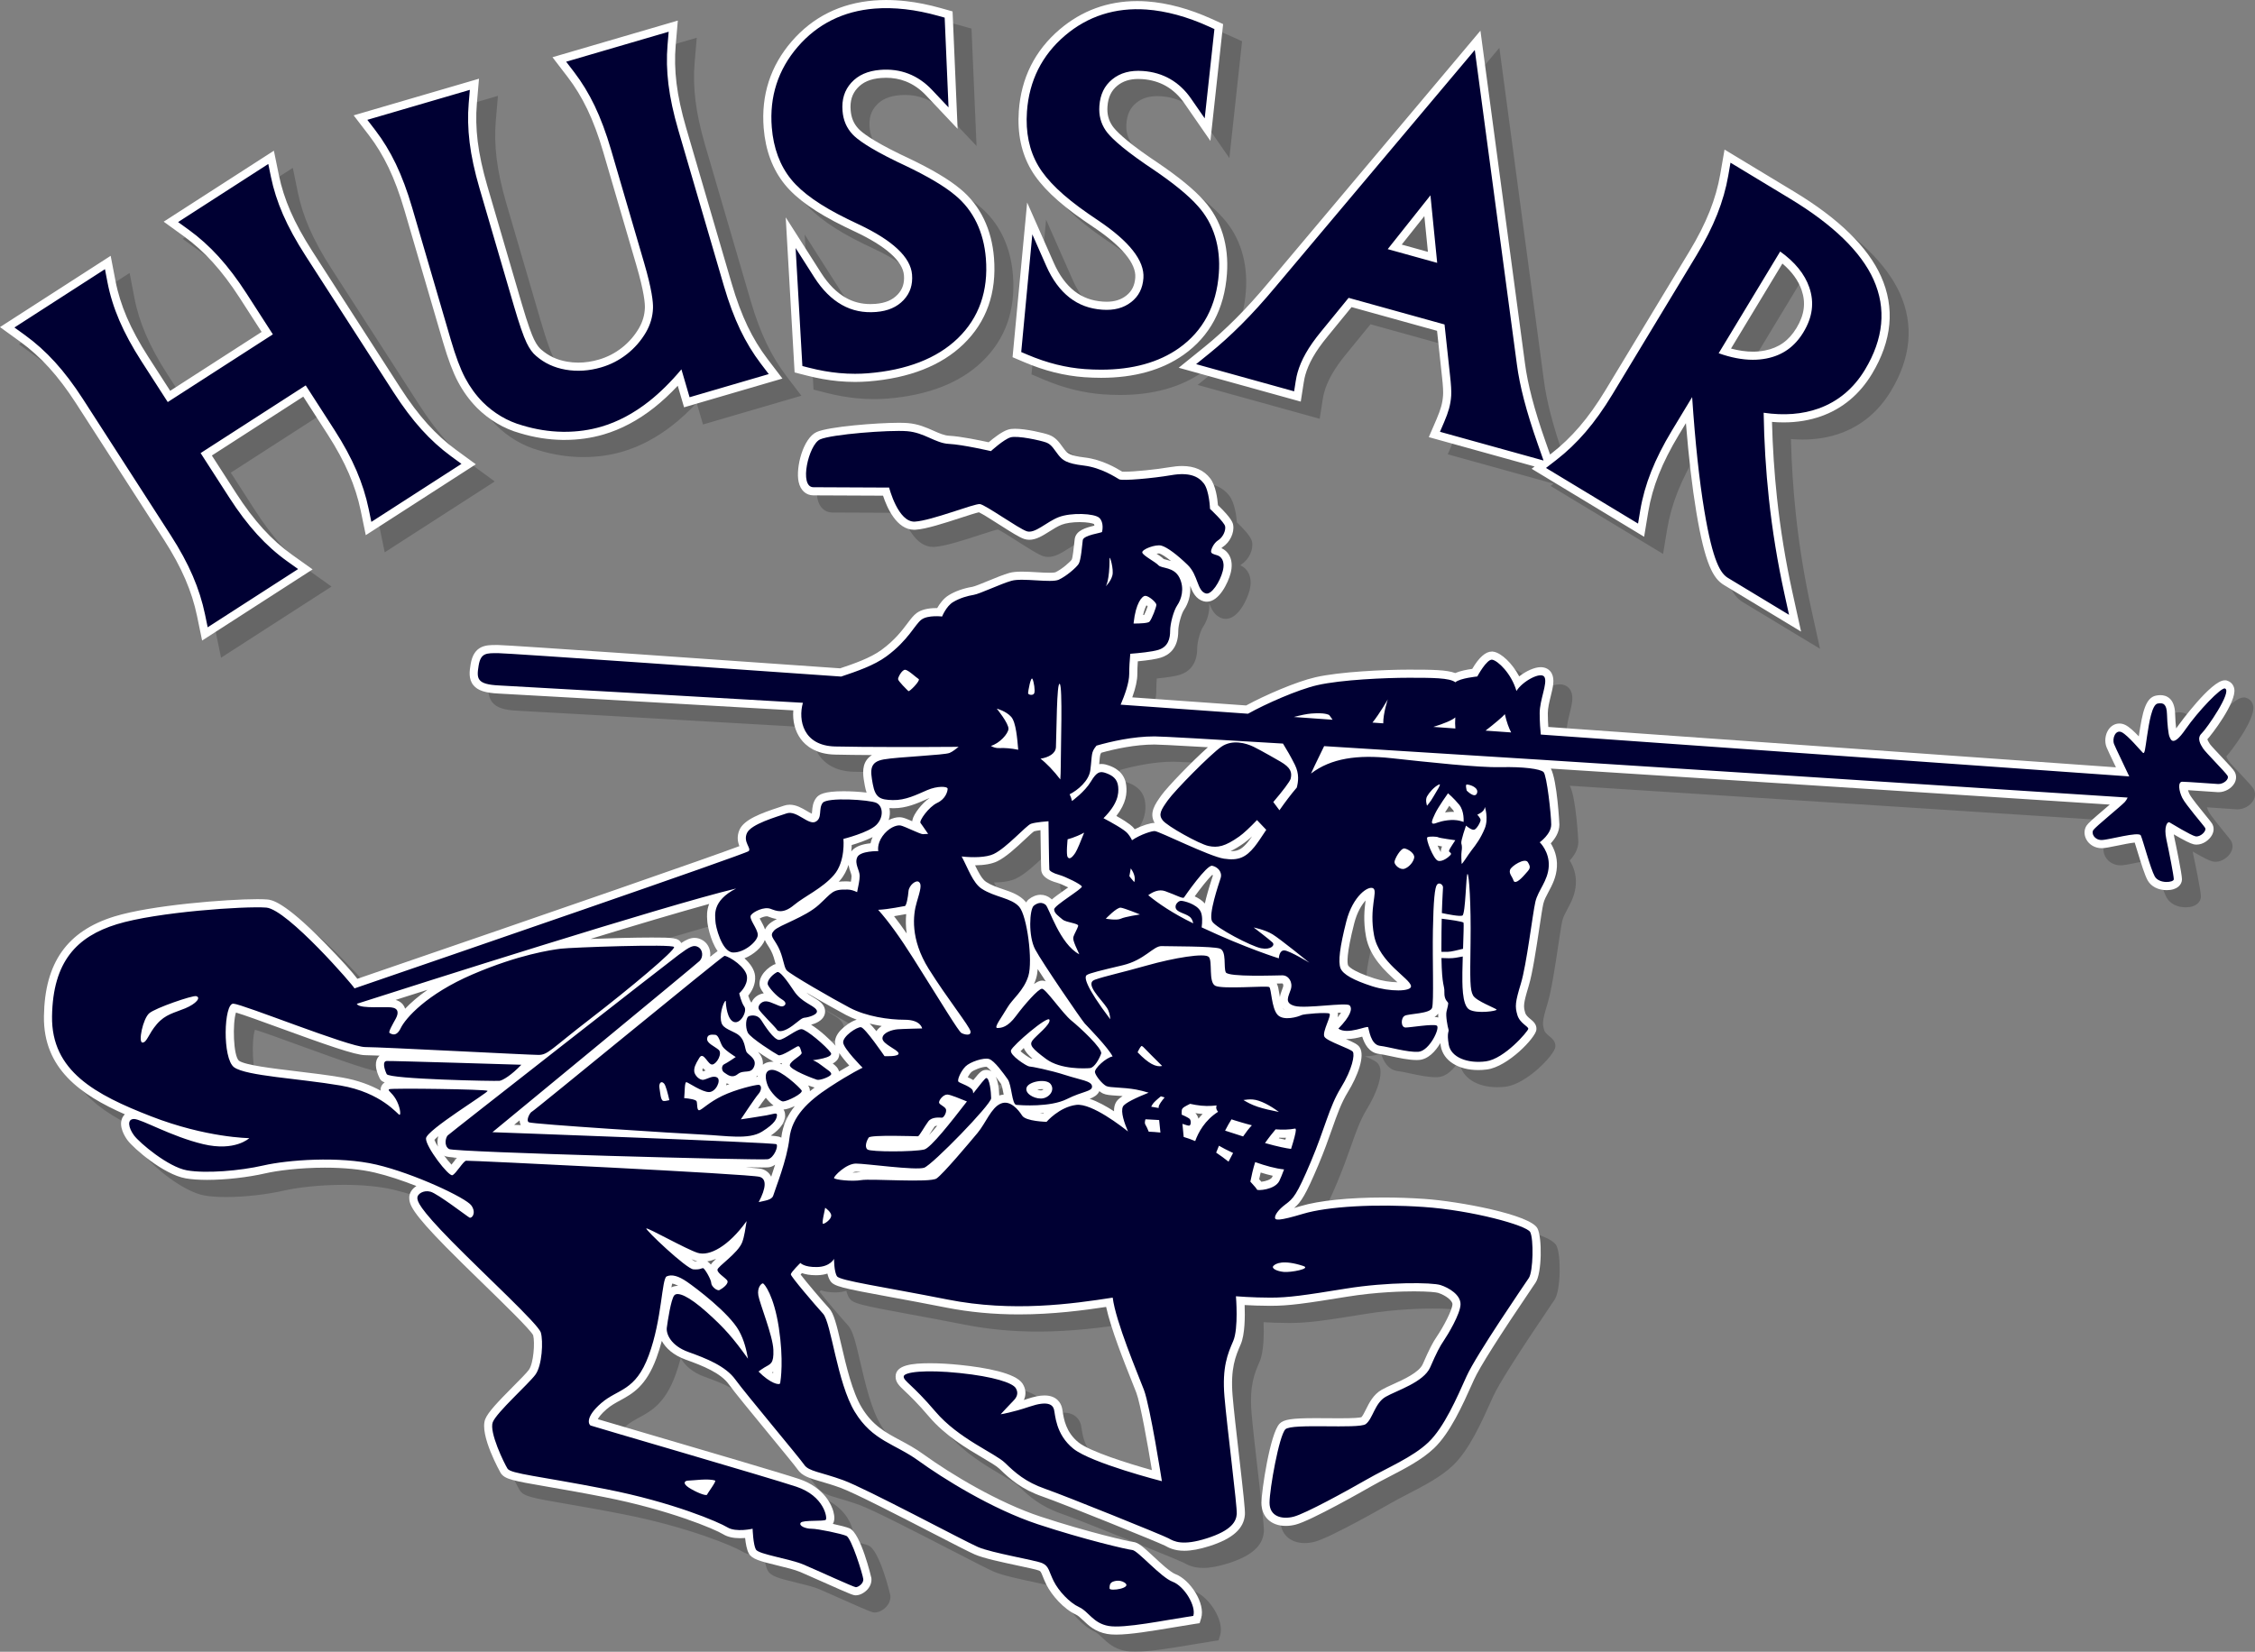 <?xml version="1.0" encoding="utf-8"?>
<!-- Generator: Adobe Illustrator 16.0.0, SVG Export Plug-In . SVG Version: 6.00 Build 0)  -->
<!DOCTYPE svg PUBLIC "-//W3C//DTD SVG 1.1//EN" "http://www.w3.org/Graphics/SVG/1.1/DTD/svg11.dtd">
<svg version="1.1" id="Layer_1_copy" xmlns="http://www.w3.org/2000/svg" xmlns:xlink="http://www.w3.org/1999/xlink" x="0px"
	 y="0px" width="498.86px" height="365.513px" viewBox="-3.19 -1.798 498.86 365.513"
	 enable-background="new -3.19 -1.798 498.86 365.513" xml:space="preserve">
<rect x="-3.19" y="-1.798" width="498.86" height="365.513" fill="#808080" stroke="none"/>
<path opacity="0.2" d="M247.917,363.715c-0.771,0-1.417-0.047-1.971-0.144c-2.657-0.467-4.134-1.875-5.32-3.006
	c-0.594-0.565-1.107-1.054-1.646-1.301c-2.692-1.232-5.349-4.309-6.482-6.576c-0.354-0.707-0.598-1.316-0.793-1.805
	c-0.45-1.124-0.512-1.188-0.86-1.34c-0.477-0.206-2.814-0.704-4.692-1.105c-3.534-0.753-7.54-1.607-9.502-2.455
	c-1.184-0.512-4.743-2.347-9.25-4.67c-7.358-3.794-17.435-8.99-20.508-10.1c-1.717-0.621-3.169-1.045-4.335-1.386
	c-2.495-0.729-4.144-1.21-5.133-2.693c-0.397-0.596-3.516-4.39-6.268-7.737c-3.796-4.618-7.722-9.394-8.928-11.068
	c-1.822-2.531-5.714-4.086-9.543-5.462c-2.7-0.971-4.406-2.535-5.277-4.145c-0.333,1.26-0.724,2.536-1.19,3.801
	c-2.303,6.251-5.326,7.897-7.992,9.35c-1.064,0.58-2.07,1.128-3.034,1.965c-1.19,1.035-1.715,1.769-1.946,2.206
	c1.86,0.557,6.087,1.797,10.814,3.184c12.526,3.676,29.682,8.71,33.678,10.04c5.748,1.916,7.282,5.982,7.615,7.183
	c0.328,1.181,0.291,2.107-0.107,2.761c1.583,0.34,3.069,0.726,3.684,0.985c2.507,1.057,4.825,10.904,4.836,10.998
	c0.105,0.889-0.196,1.781-0.847,2.514c-0.58,0.652-1.6,1.31-2.572,1.31c-0.571,0-0.689,0-7.534-3.055
	c-1.834-0.818-3.626-1.618-4.772-2.104c-1.239-0.524-3.294-1.021-5.108-1.461c-3.855-0.934-5.588-1.399-6.282-2.648
	c-0.446-0.804-0.686-2.186-0.814-3.413c-0.347,0.027-0.719,0.045-1.1,0.045c-1.542,0-2.8-0.292-3.74-0.867
	c-1.892-1.159-12.039-5.436-26.304-8.231c-5.404-1.059-9.577-1.779-12.93-2.358c-7.188-1.242-9.12-1.576-10.006-2.98
	c-0.05-0.079-4.763-8.438-3.419-11.89c0.608-1.563,2.867-3.909,6.243-7.312c1.429-1.439,2.906-2.928,3.413-3.618
	c1.033-1.405,1.377-6.028,0.95-7.67c-0.716-1.325-6.447-6.903-11.062-11.396c-2.806-2.731-5.707-5.556-8.156-8.044
	c-7.591-7.713-8.194-9.482-8.194-10.994c0-1.034,0.63-1.974,1.587-2.568c-3.014-1.19-6.279-2.296-9.262-2.992
	c-3.012-0.704-6.806-1.075-10.971-1.075c-5.695,0-10.659,0.677-13.18,1.256c-3.885,0.894-8.822,1.448-12.884,1.448
	c-1.856,0-3.455-0.114-4.752-0.34c-4.901-0.853-11.553-6.668-12.865-8.439c-0.508-0.687-2.093-3.078-1.114-5.021
	c0.137-0.271,0.313-0.51,0.521-0.711c-9.75-4.293-18.067-10.085-17.894-21.719c0.176-11.828,5.132-18.838,15.596-22.063
	c8.147-2.511,24.899-3.825,31.596-3.825c0.873,0,1.592,0.021,2.136,0.063c0.994,0.077,3.631,0.283,12.647,9.471
	c4.134,4.213,6.263,6.65,7.36,8.086c46.572-15.987,77.942-26.885,84.511-29.354c-0.341-0.881-0.626-2.149,0.043-3.639
	c1.015-2.258,4.727-3.636,8.769-4.964c0.402-0.132,0.762-0.25,1.056-0.352c0.405-0.142,0.833-0.213,1.272-0.213
	c1.44,0,2.69,0.737,3.792,1.389c0.33,0.194,0.783,0.461,1.104,0.605c0.027-0.181,0.046-0.416,0.061-0.595
	c0.066-0.814,0.157-1.93,0.913-2.913c0.586-0.762,1.726-1.467,6.059-1.467c1.43,0,3.4,0.096,5.08,0.299
	c-0.161-0.465-0.295-0.99-0.404-1.584c-0.343-1.869-0.731-3.987,0.392-5.604c0.309-0.445,0.705-0.816,1.194-1.118
	c-2.935-0.017-5.872-0.048-8.182-0.103c-4.225-0.1-6.45-1.937-7.572-3.46c-1.266-1.718-1.836-3.981-1.643-6.326
	c-40.516-2.341-62.419-3.591-65.119-3.716c-3.061-0.142-4.701-0.683-5.662-1.867c-1.129-1.392-0.837-3.18-0.603-4.616
	c0.694-4.266,3.5-4.266,5.549-4.266l0.564,0.001c2.184,0,53.318,3.587,75.629,5.159c3.032-1.015,6.698-2.276,9.169-4.092
	c2.942-2.16,4.543-4.289,5.712-5.844c0.741-0.985,1.326-1.764,2.047-2.295c0.993-0.731,2.459-1.102,4.359-1.102
	c0.064,0,0.128,0,0.189,0.001c0.525-0.925,1.394-2.155,2.593-2.874c1.476-0.886,3.224-1.502,5.195-1.83
	c0.493-0.083,2.21-0.789,3.463-1.305c1.678-0.691,3.413-1.405,4.715-1.771c0.692-0.195,1.571-0.285,2.767-0.285
	c1.032,0,2.167,0.067,3.266,0.132c1.027,0.061,1.998,0.118,2.81,0.118c1.017,0,1.311-0.096,1.341-0.107
	c1.417-0.645,3.323-2.353,3.622-2.82c0.211-0.471,0.446-2.687,0.535-3.521c0.042-0.402,0.08-0.75,0.113-1.001
	c0.255-1.914,2.453-2.53,4.356-2.979c-0.021-0.156-0.058-0.291-0.11-0.369c-0.315-0.146-1.418-0.413-3.162-0.413
	c-1.557,0-3.042,0.216-3.974,0.578c-0.88,0.342-1.801,0.923-2.692,1.485c-1.505,0.95-2.926,1.847-4.464,1.847
	c-0.395,0-0.779-0.062-1.141-0.182c-1.023-0.341-2.802-1.454-5.609-3.245c-1.461-0.932-3.614-2.306-4.392-2.656
	c-0.667,0.131-2.61,0.763-4.196,1.279c-3.51,1.142-7.487,2.436-9.852,2.581c-0.091,0.005-0.181,0.008-0.271,0.008
	c-3.896,0-6.033-4.921-6.895-7.546c-3.484-0.019-12.752-0.068-15.39-0.068c-1.651,0-2.879-1.117-3.285-2.989
	c-0.683-3.156,0.993-9.666,3.985-11.026c2.642-1.201,13.361-2.043,18.161-2.043c0.791,0,1.456,0.021,1.975,0.062
	c2.33,0.183,4.136,0.987,5.729,1.696c1.277,0.568,2.38,1.059,3.503,1.115c2.482,0.125,6.808,1.025,8.69,1.438
	c1.056-0.904,2.938-2.394,4.323-2.81c0.408-0.122,0.901-0.182,1.509-0.182c2.437,0,6.442,0.945,7.553,1.361
	c1.432,0.536,2.2,1.604,2.877,2.547c0.176,0.245,0.357,0.499,0.561,0.753c0.602,0.752,1.037,1.295,4.435,1.695
	c3.839,0.451,7.031,2.377,8.233,3.102l0.055,0.032c0.104,0.007,0.27,0.014,0.521,0.014c2.159,0,7.02-0.488,10.001-1.003
	c0.982-0.17,1.905-0.257,2.741-0.257c2.733,0,4.827,0.931,6.226,2.765c1.204,1.578,1.577,4.452,1.691,5.901
	c3.134,2.996,3.304,4.009,3.37,4.402c0.286,1.703-0.734,3.836-2.323,4.856c-0.104,0.067-0.201,0.155-0.289,0.254
	c1.613,0.697,2.805,2.599,2.048,5.53c-0.533,2.063-2.521,6.321-5.268,6.321c-0.228,0-0.453-0.03-0.671-0.088
	c-1.772-0.477-2.489-2.041-3.019-3.415c0.207,2.096-0.485,4.033-1.345,5.283c-0.599,0.872-1.282,3.369-1.282,4.688
	c0,3.891-2.095,5.358-3.852,5.904c-1.032,0.32-2.742,0.594-5.096,0.816c-0.071,1.027-0.105,1.936-0.105,2.791
	c0,1.378-0.36,3.058-1.122,5.185l25.195,1.793c4.247-2.312,11.11-5.272,15.319-6.239c5.384-1.237,15.304-1.686,20.658-1.686
	c5.276,0,8.392,0.039,10.269,0.755c1.164-0.498,2.662-0.775,3.768-0.923c1.495-2.545,2.952-3.833,4.336-3.833h0.156l0.253,0.036
	c1.688,0.296,4.081,2.511,5.646,5.455c1.52-1.182,3.383-2.038,4.749-2.038c1.092,0,1.98,0.499,2.438,1.37
	c0.706,1.342,0.283,3.051-0.206,5.029c-0.308,1.241-0.655,2.646-0.655,3.795c0,1.087,0.049,2.136,0.11,3.036l125.581,8.935
	c-0.125-0.262-0.252-0.526-0.377-0.787c-0.787-1.644-1.467-3.063-1.705-3.659c-0.492-1.233-0.319-2.801,0.429-3.905
	c0.578-0.854,1.455-1.344,2.406-1.344c0.454,0,0.906,0.11,1.341,0.329c0.852,0.426,1.868,1.37,2.957,2.516
	c0.017-0.117,0.035-0.236,0.053-0.358c0.75-4.931,1.415-8.198,3.753-8.666c0.347-0.069,0.66-0.103,0.958-0.103
	c1.178,0,3.169,0.538,3.271,4.144c0.037,1.292,0.131,2.422,0.227,3.221c0.17-0.218,0.364-0.481,0.582-0.797
	c0.068-0.099,7.168-9.846,10.141-9.846h0.333l0.392,0.133c0.734,0.282,1.247,0.902,1.405,1.701
	c0.593,2.994-5.19,10.446-5.946,11.203c0.06,0.282,0.411,0.831,0.568,1.077c0.235,0.343,1.609,1.805,2.519,2.772
	c1.892,2.012,2.635,2.82,2.932,3.33c0.453,0.776,0.438,1.741-0.043,2.579c-0.661,1.152-2.097,1.957-3.49,1.957l-0.191-0.005
	c-0.421-0.022-1.387-0.09-2.515-0.17c-1.241-0.087-2.904-0.205-4.065-0.273c0.079,0.278,0.196,0.597,0.359,0.924
	c0.409,0.817,2.384,3.237,3.445,4.537c0.872,1.068,1.3,1.596,1.498,1.908c0.481,0.761,0.479,1.703-0.006,2.585
	c-0.572,1.041-1.922,2.095-3.395,2.095c-0.228,0-0.453-0.026-0.67-0.076c-0.722-0.17-1.995-0.803-4.376-2.189
	c0.028,0.222,0.07,0.47,0.13,0.745c0.276,1.271,1.678,7.975,1.678,9.188c0,1.199-1.042,2.409-3.371,2.409
	c-1.888,0-3.465-0.81-4.218-2.165c-0.631-1.137-1.386-3.542-2.308-6.568c-0.181-0.595-0.388-1.272-0.554-1.795
	c-0.993,0.091-2.543,0.409-3.826,0.674c-1.707,0.352-2.789,0.566-3.5,0.566c-1.446,0-2.744-0.746-3.388-1.948
	c-0.541-1.01-0.516-2.18,0.065-3.052c0.365-0.548,1.274-1.357,4.213-3.863c0.295-0.251,0.607-0.518,0.916-0.781
	c-19.443-1.266-74.595-4.85-123.641-7.971c1.408,2.692,1.884,12.293,1.884,12.392c0,1.721-1.001,3.184-1.905,4.153
	c0.724,1.169,1.482,2.955,1.357,5.194c-0.128,2.308-1.05,4.031-1.862,5.551c-0.486,0.91-0.945,1.769-1.143,2.614
	c-0.204,0.881-0.521,2.986-0.888,5.425c-0.67,4.452-1.504,9.993-2.348,12.766c-1.228,4.036-1.175,4.561-0.779,5.927
	c0.175,0.601,0.688,1.021,1.186,1.429c0.567,0.465,1.425,1.168,1.293,2.353c-0.192,1.762-6.306,8.169-10.923,8.778
	c-0.644,0.085-1.289,0.129-1.92,0.129c-4.487,0-7.749-2.078-8.31-5.293c-0.041-0.237-0.076-0.46-0.104-0.668
	c-1.033,1.788-2.707,3.631-4.804,3.733c-0.146,0.007-0.297,0.011-0.45,0.011c-1.747,0-3.857-0.455-5.72-0.855
	c-1-0.216-1.944-0.419-2.592-0.495c-2.255-0.267-3.24-2.301-3.71-3.826c-0.97,0.257-2.173,0.537-3.367,0.537
	c-0.084,0-0.166-0.002-0.248-0.004c1.838,0.787,2.63,1.17,3.073,1.866c1.204,1.897-0.46,6.332-2.644,9.888
	c-1.442,2.349-2.35,4.918-3.498,8.17c-0.81,2.296-1.729,4.897-3.026,7.97c-2.794,6.61-3.824,8.203-5.356,9.493
	c0.441-0.124,0.936-0.268,1.489-0.434c4.005-1.201,10.677-1.89,18.307-1.89c2.974,0,5.998,0.104,8.989,0.308
	c7.706,0.525,23.458,3.475,25.048,6.524c1.06,2.036,0.986,9.903-0.4,11.984l-0.636,0.94c-7.417,10.944-11.791,17.861-13.001,20.558
	l-0.321,0.718c-2.208,4.935-4.956,11.075-8.546,14.479c-2.675,2.536-6.318,4.424-9.841,6.25c-1.42,0.736-2.762,1.432-4.041,2.165
	c-1.35,0.773-13.283,7.586-16.71,8.462c-0.735,0.188-1.467,0.284-2.173,0.284c-3.275,0-5.393-2.006-5.393-5.11
	c0-2.484,1.91-15.407,4.032-17.531c0.933-0.934,2.728-1.203,8.002-1.203c0.876,0,1.78,0.007,2.679,0.014
	c0.876,0.007,1.746,0.014,2.576,0.014c3.182,0,4.387-0.121,4.817-0.234c0.309-0.309,0.677-1.052,1.006-1.716
	c0.729-1.468,1.635-3.295,3.48-4.354c0.68-0.391,1.527-0.773,2.509-1.218c2.302-1.04,5.78-2.612,6.592-4.47
	c1.449-3.325,2.163-4.72,3.184-6.217c1.319-1.934,3.338-5.719,3.376-7.018c0.022-0.793-1.457-1.974-3.166-2.525
	c-0.417-0.135-2.181-0.334-5.334-0.334c-2.259,0-8.223,0.114-14.8,1.182c-9.213,1.495-12.808,2.019-16.971,2.019
	c-2.188,0-4.25-0.088-5.699-0.17c0.096,2.49,0.076,6.521-0.87,8.697c-1.131,2.604-2.3,5.296-1.792,11.404
	c0.242,2.899,0.835,8.069,1.409,13.068c0.968,8.437,1.385,12.235,1.313,13.204c-0.23,3.119-2.721,5.332-7.836,6.963
	c-2.183,0.696-4.009,1.035-5.582,1.035c-2.231,0-3.472-0.686-4.293-1.139c-1.195-0.626-22.421-9.244-27.046-10.851
	c-4.633-1.609-7.161-3.828-9.55-6.152c-0.623-0.605-2.063-1.456-3.729-2.44c-3.483-2.057-8.253-4.873-11.801-9.049
	c-2.599-3.058-4.363-4.725-5.417-5.72c-1.219-1.151-2.023-1.912-2.023-3.183c0-2.602,3.687-2.96,7.671-2.96
	c2.002,0,4.258,0.13,6.706,0.385c5.421,0.563,12.204,1.74,13.727,4.151c0.731,1.157,0.812,2.429,0.273,3.603
	c0.231-0.075,0.468-0.153,0.71-0.235c1.542-0.521,2.805-0.775,3.861-0.775c2.804,0,3.613,1.819,3.831,2.602
	c0.063,0.225,0.122,0.563,0.188,0.989c0.247,1.592,0.707,4.553,3.497,6.795c2.517,2.021,11.021,4.678,16.238,6.135
	c-0.919-5.589-2.54-14.769-3.45-17.144c-0.223-0.581-0.535-1.363-0.904-2.29c-1.815-4.554-4.709-11.813-5.771-16.681
	c-4.739,0.717-11.721,1.659-19.289,1.659c-5.593,0-11.012-0.51-16.105-1.516c-4.651-0.918-8.7-1.663-12.273-2.32
	c-10.902-2.006-12.523-2.372-13.341-3.563c-0.3-0.437-0.509-1.019-0.655-1.638c-0.627,0.206-1.368,0.343-2.237,0.361l-0.3,0.003
	c-1.354,0-2.36-0.204-3.096-0.471c-0.104,0.112-0.202,0.22-0.292,0.321c1.313,1.72,4.622,5.615,6.311,7.472
	c1.042,1.146,1.642,3.571,2.699,8.114c1.078,4.636,2.419,10.405,4.52,13.863c2.405,3.959,5.2,5.456,8.436,7.189
	c1.656,0.888,3.369,1.805,5.165,3.105c6.161,4.462,16.663,10.763,25.983,13.834c10.319,3.399,19.516,5.503,20.469,5.599
	c1.106,0.111,2.115,1.012,4.491,3.22c1.497,1.391,3.76,3.493,4.843,3.896c3.217,1.199,6.701,6.454,5.688,9.77l-0.331,1.085
	l-1.122,0.17c-1.518,0.229-3.176,0.509-4.866,0.795C255.804,362.914,251.055,363.715,247.917,363.715z M172.029,305.871
	c0.007-0.103,0.014-0.209,0.021-0.319c-0.082,0.055-0.166,0.108-0.252,0.161C171.877,305.769,171.955,305.822,172.029,305.871z
	 M149.693,286.04c-0.053,0.231-0.107,0.52-0.163,0.842c0.403-0.217,0.872-0.331,1.378-0.331c0.041,0,0.087,0,0.139,0.001
	C150.398,286.196,149.963,286.074,149.693,286.04z M157.47,281.122c0.28,0.176,0.546,0.418,0.795,0.702
	c0.249-0.392,0.632-0.783,1.148-1.254C158.754,280.839,158.104,281.025,157.47,281.122z M154.88,281.109
	c0.188,0,0.316-0.01,0.414-0.024c-0.176-0.037-0.349-0.083-0.518-0.137c-0.234-0.075-0.506-0.177-0.809-0.3
	c0.299,0.211,0.549,0.369,0.733,0.458C154.764,281.108,154.823,281.109,154.88,281.109z M279.556,262.937
	c0.19,0.214,0.354,0.402,0.493,0.572c1.017-0.114,2.124-0.524,2.357-0.991c0.037-0.074,0.089-0.184,0.158-0.337
	c-0.832-0.184-1.724-0.424-2.67-0.719C279.78,261.924,279.667,262.417,279.556,262.937z M165.935,260.297
	c1.993,0.155,3.282,0.287,3.622,0.387c0.93,0.271,1.652,0.873,2.05,1.705c0.28-0.813,0.58-1.716,0.869-2.661
	c-0.368,0.26-0.775,0.453-1.217,0.55c-0.209,0.046-0.404,0.073-1.718,0.073C169.181,260.351,167.903,260.333,165.935,260.297z
	 M189.652,261.475c0.632,0,1.18-0.037,1.586-0.108c0.054-0.009,0.111-0.018,0.171-0.025c-0.46-0.037-0.825-0.06-1.05-0.06
	c-0.22,0-0.48,0.073-0.755,0.193C189.619,261.475,189.636,261.475,189.652,261.475z M99.235,257.695
	c0.572,0.771,1.163,1.501,1.646,2.021c0.124-0.157,0.244-0.313,0.342-0.441c0.303-0.394,0.578-0.752,0.849-1.06
	c-1.496-0.134-2.431-0.268-2.654-0.401C99.355,257.775,99.294,257.736,99.235,257.695z M97.103,254.235
	c0.128,0.366,0.417,0.901,0.794,1.508c-0.04-0.159-0.071-0.323-0.092-0.491c-0.074-0.606-0.011-1.248,0.162-1.828
	C97.595,253.739,97.297,254.014,97.103,254.235z M283.901,253.88c0.555,0.133,1.036,0.238,1.451,0.321
	c0.045-0.156,0.087-0.303,0.125-0.44c-0.213,0.007-0.43,0.011-0.648,0.011c-0.269,0-0.546-0.006-0.827-0.017
	C283.968,253.796,283.935,253.838,283.901,253.88z M171.522,253.292c1.713,0.15,2.084,0.285,2.32,0.464
	c0.002-0.018,0.004-0.035,0.006-0.053c0.311-2.741,1.434-5.013,2.981-6.946c-0.972,0.445-1.928,0.741-2.494,0.771
	c0.216,0.322,0.398,0.792,0.343,1.435C174.545,250.536,173.612,251.835,171.522,253.292z M208.335,251.109
	c-0.412,0.033-0.538,0.131-0.539,0.132c-0.287,0.384-0.677,1.004-1.021,1.551c-0.082,0.131-0.161,0.256-0.237,0.376
	C207.079,252.584,207.693,251.875,208.335,251.109z M116.201,250.966c-0.156-0.311-0.244-0.664-0.258-1.043
	c-0.417,0.344-0.818,0.674-1.201,0.989C115.201,250.93,115.688,250.948,116.201,250.966z M265.45,248.319
	c0.35,0.353,0.562,0.788,0.673,1.228c0.283-0.354,0.591-0.704,0.926-1.047C266.516,248.464,265.986,248.405,265.45,248.319z
	 M231.044,248.342c0.246,0.027,0.498,0.05,0.75,0.066c0.045-0.044,0.093-0.089,0.143-0.136
	C231.635,248.3,231.337,248.324,231.044,248.342z M242.066,245.152c1.77,0.592,3.677,1.652,5.38,2.757
	c-0.021-0.866,0.159-1.42,0.353-1.817c0.207-0.426,0.533-0.895,1.542-1.546c-0.441-0.035-0.86-0.063-1.247-0.087
	c-1.426-0.092-2.369-0.153-3.091-0.488c-0.247-0.114-0.521-0.292-0.803-0.515C243.823,244.333,242.941,244.814,242.066,245.152z
	 M170.42,244.924c-0.091,0.127-0.19,0.249-0.297,0.365c-0.191,0.208-0.752,0.994-1.454,2.015c0.618-0.099,1.181-0.192,1.58-0.266
	c0.369-0.068,0.69-0.145,0.964-0.209c0.338-0.079,0.63-0.147,0.91-0.185C171.496,246.165,170.908,245.543,170.42,244.924z
	 M221.277,240.262c0.565,1.172,0.744,2.815,0.782,4.153c0.321-0.104,0.65-0.169,0.982-0.194c-0.009-0.048-0.019-0.097-0.027-0.145
	c-0.135-0.711-0.36-1.9-0.559-2.216C222.007,241.234,221.617,240.706,221.277,240.262z M179.75,242.183
	c0.05,0.064,0.089,0.119,0.117,0.163c0.213,0.343,0.315,0.729,0.305,1.12c0.343-0.277,0.692-0.547,1.044-0.809
	C180.927,242.574,180.397,242.413,179.75,242.183z M53.202,226.061c-0.77,2.353-0.606,9.572,0.661,10.662
	c1.343,0.972,7.356,1.693,12.661,2.33c3.37,0.404,6.854,0.822,10.083,1.371c3.624,0.616,6.449,1.745,8.583,2.915
	c-0.01-0.13-0.007-0.268,0.012-0.414c0.074-0.569,0.4-1.076,0.899-1.402c-0.815-0.292-0.979-0.637-1.182-1.065
	c-0.599-1.265-1.154-3.042-0.394-4.323c0.122-0.206,0.271-0.388,0.441-0.542c-1.552-0.063-2.675-0.1-3.174-0.1
	c-2.225,0-8.938-2.388-18.925-6.03C59.126,228.097,54.962,226.578,53.202,226.061z M230.461,243.142
	c0.241,0.087,0.522,0.149,0.804,0.149c0.25,0,0.476-0.133,0.607-0.257c-0.101-0.016-0.232-0.027-0.394-0.027
	C231.111,243.007,230.758,243.065,230.461,243.142z M161.74,241.72c-0.023,0.146-0.055,0.296-0.096,0.446
	c0.234-0.092,0.472-0.182,0.71-0.268C162.135,241.856,161.93,241.793,161.74,241.72z M215.087,240.374
	c0.403,0.183,0.83,0.389,1.229,0.635c1.485-1.854,1.893-2.156,2.64-2.245l0.106-0.013l0.138-0.002c0.436,0,0.807,0.12,1.122,0.33
	c-0.532-0.616-0.856-0.897-1.055-1.013c-0.023-0.002-0.048-0.002-0.073-0.002c-0.987,0-2.853,0.725-3.325,1.196
	C215.575,239.555,215.294,239.985,215.087,240.374z M168.612,240.017c-0.118,0.108-0.239,0.204-0.362,0.287
	c0.134-0.019,0.253-0.032,0.356-0.04C168.606,240.182,168.608,240.099,168.612,240.017z M185.222,237.336
	c0.636,0.476,1.207,1.008,1.397,1.771c0.88-0.533,1.634-0.971,2.259-1.32c-0.949-1.045-1.685-1.968-2.207-2.766
	c0.03,0.354-0.029,0.714-0.178,1.05C186.375,236.337,186.15,236.844,185.222,237.336z M156.377,238.875
	c0.038,0.066,0.108,0.15,0.177,0.216c0.104-0.038,0.463-0.179,0.535-0.206c-0.215-0.154-0.408-0.334-0.582-0.521
	C156.396,238.625,156.376,238.764,156.377,238.875z M168.695,234.767c0.582,0.645,1.18,1.598,1.066,2.84
	c0.446-0.354,1.109-0.666,2.059-0.666c0.104,0,0.211,0.006,0.32,0.017C171.592,236.635,170.159,235.775,168.695,234.767z
	 M173.49,237.322c0.147,0.06,0.295,0.125,0.444,0.196c0.005-0.052,0.012-0.104,0.021-0.155c0.006-0.035,0.013-0.07,0.021-0.105
	C173.809,237.292,173.647,237.315,173.49,237.322z M229.41,236.268c-0.875-0.749-1.596-1.527-1.92-2.365
	c-0.278,0.264-0.523,0.506-0.724,0.717c0.63,0.578,1.747,1.344,2.29,1.599C229.159,236.231,229.278,236.249,229.41,236.268z
	 M180.435,228.755c1.969,1.211,4.371,3.472,5.418,4.655c-0.069-0.219-0.11-0.42-0.122-0.605c-0.062-0.938,0.358-1.896,1.249-2.847
	c0.776-0.828,2.241-1.932,3.547-2.318c-0.824-0.304-1.622-0.65-2.373-1.045c-0.608-0.319-4.968-2.705-8.777-4.951
	c0.529,0.434,1.089,0.769,1.611,1.08c0.796,0.477,1.547,0.926,2.064,1.642c0.527,0.729,0.626,1.633,0.265,2.416
	C182.792,227.921,181.447,228.485,180.435,228.755z M193.394,228.507c0.396,0.384,0.881,0.921,1.488,1.674
	c0.287-0.447,0.692-0.828,1.172-1.143C195.178,228.901,194.283,228.725,193.394,228.507z M318.355,227.037
	c0.318,0.018,0.588,0.057,0.824,0.12c-0.02-0.291-0.028-0.58-0.021-0.854C318.945,226.595,318.672,226.835,318.355,227.037z
	 M296.966,226.113c0.041,0.317,0.016,0.657-0.051,1.004c0.345-0.42,0.586-0.764,0.755-1.036
	C297.451,226.088,297.215,226.099,296.966,226.113z M284.808,225.107c0.049,0.092,0.1,0.169,0.151,0.229
	c0.017,0.019,0.065,0.05,0.154,0.081C285.003,225.32,284.901,225.216,284.808,225.107z M88.516,223.268
	c1.09,0.308,1.642,0.947,1.919,1.477c0.072,0.137,0.139,0.293,0.193,0.468c1.218-1.28,2.849-2.716,4.952-4.189
	C93.044,221.827,90.674,222.581,88.516,223.268z M166.532,222.317c0.168,0.544,0.387,1.109,0.599,1.41
	c0.034,0.049,0.066,0.098,0.097,0.148c0.078-0.187,0.175-0.368,0.291-0.543c0.552-0.829,1.46-1.386,2.444-1.521
	c-0.348-0.455-0.614-0.878-0.751-1.21c-0.757-1.814,0.843-3.999,2.827-5.062c0.172-0.092,0.356-0.159,0.548-0.2
	c-0.01-0.038-0.02-0.075-0.029-0.113c-0.232-0.891-0.496-1.899-0.986-2.837c-0.257-0.491-0.506-0.882-0.727-1.226
	c-0.213-0.332-0.46-0.719-0.641-1.153c-0.638,1.617-2.497,3.252-4.506,4.052c1.223,1.097,2.224,2.479,2.348,3.916
	C168.209,219.878,167.276,221.415,166.532,222.317z M283.45,219.646c0.295,0.542,0.411,1.264,0.569,2.249
	c0.033,0.209,0.075,0.469,0.125,0.751c0.085-0.588,0.291-1.135,0.466-1.597c0.083-0.22,0.169-0.445,0.239-0.674
	c0.096-0.31,0.029-0.557-0.065-0.684c-0.019-0.026-0.056-0.07-0.088-0.07c-0.193,0-0.571,0.009-1.077,0.021
	C283.563,219.643,283.507,219.644,283.45,219.646z M230.566,216.44c-0.065,0.806-0.178,1.503-0.343,2.042
	c-0.137,0.448-0.297,0.872-0.476,1.273c0.66-0.478,1.266-0.763,1.772-0.763c0.291,0,0.555,0.048,0.822,0.161
	C231.71,218.201,231.107,217.28,230.566,216.44z M303.1,201.268c-0.856,0.94-1.882,2.575-2.52,5.08
	c-1.766,6.933-1.536,8.773-1.355,9.243c0.047,0.12,0.603,1.224,5.818,2.917c1.605,0.521,3.505,0.837,5.11,0.854
	c-0.139-0.128-0.276-0.253-0.404-0.369c-2.274-2.068-5.711-5.195-6.547-9.691C302.557,205.835,302.845,203.144,303.1,201.268z
	 M154.652,209.541c0.631,0,1.228,0.177,1.824,0.542c0.906,0.555,1.502,1.519,1.635,2.644c0.039,0.328,0.037,0.655-0.004,0.975
	c0.712-0.554,1.241-0.953,1.645-1.242c-1.7-2.415-2.286-6.115-2.286-6.676c0-0.079-0.009-0.176-0.017-0.286
	c-0.051-0.715-0.142-1.998,0.435-3.475c-6.839,1.885-16.255,4.689-26.271,7.752c4.346-0.167,9.806-0.313,13.566-0.313
	c4.615,0,5.937,0.047,6.519,1.219C152.792,209.956,153.687,209.541,154.652,209.541z M198.787,204.74
	c0.888,1.139,1.817,2.413,2.796,3.834c-0.229-1.603-0.228-3.048-0.108-4.296c-0.064,0.009-0.131,0.016-0.198,0.019
	c-0.114,0.018-0.307,0.055-0.557,0.102C200.223,204.492,199.548,204.618,198.787,204.74z M169.06,205.244
	c0.095,0.183,0.201,0.376,0.287,0.533c0.323,0.588,0.672,1.226,0.887,1.894c0.154-0.319,0.38-0.65,0.696-0.992
	c0.418-0.454,1.034-0.845,1.931-1.305c-0.695-0.099-1.291-0.317-1.795-0.502l-0.241-0.088c-0.002-0.001-0.059-0.021-0.192-0.021
	C170.138,204.763,169.505,205.002,169.06,205.244z M265.298,200.351c0.821,0.381,1.637,0.901,2.249,1.578
	c0.314-1.448,0.837-3.308,1.628-5.732l0.144-0.442c-0.026-0.068-0.065-0.131-0.113-0.185
	C268.273,196.42,266.538,198.634,265.298,200.351z M216.708,193.481c0.755,1.57,1.543,3.079,2.446,3.672
	c1.116,0.731,2.437,1.18,3.715,1.613c1.819,0.616,3.701,1.255,4.983,2.738c0.053,0.062,0.106,0.128,0.158,0.199
	c0.165-0.285,0.354-0.519,0.567-0.69c0.826-0.66,1.735-1.01,2.63-1.01c0.826,0,1.612,0.292,2.274,0.844
	c0.074,0.062,0.143,0.127,0.209,0.199c0.674-0.589,1.646-1.284,2.991-2.228c0.193-0.136,0.412-0.289,0.634-0.446
	c-0.887-0.438-1.896-0.878-2.46-1.032c-2.08-0.567-3.25-1.432-3.479-2.57c-0.038-0.186-0.089-0.438-0.199-9.061
	c-0.6,0.077-1.125,0.166-1.417,0.252c-0.358,0.239-1.291,1.111-2.046,1.819c-1.851,1.731-4.153,3.887-6.109,4.822
	C220.432,193.164,218.785,193.459,216.708,193.481z M188.712,193.387c-0.386,1.185-0.973,2.379-1.86,3.402
	c-0.096,0.11-0.193,0.22-0.292,0.326c0.424-0.054,0.899-0.08,1.443-0.08c0.182,0,0.374,0.003,0.577,0.008
	c0.216,0.006,0.435,0.024,0.656,0.057c0.087-0.501,0.149-0.96,0.149-1.275c0-0.188-0.136-0.579-0.255-0.924
	C188.984,194.481,188.806,193.966,188.712,193.387z M319.037,189.119c0.226,0.535,0.485,1.073,0.71,1.443
	c-0.033-0.401,0.075-0.817,0.267-1.251C319.593,189.239,319.278,189.176,319.037,189.119z M189.419,188.996
	c-0.009,0.412-0.035,0.889-0.089,1.406c0.876-1.155,2.576-1.631,4.255-1.794c0.088-0.419,0.231-0.882,0.455-1.373
	C192.513,188.014,190.69,188.622,189.419,188.996z M273.437,190.348c1.497,0,2.396-0.514,3.699-2.115
	c0.235-0.289,0.522-0.683,0.849-1.153c-0.693,0.639-1.294,1.136-1.794,1.489c-1.102,0.777-2.067,1.361-2.961,1.776
	C273.3,190.347,273.37,190.348,273.437,190.348z M247.968,182.556c3.016,1.707,3.589,2.382,3.829,2.664
	c0.079,0.094,0.155,0.187,0.229,0.28c1.672-0.842,3.472-1.4,4.373-1.4h0.035c-1.291-2.209,0.116-4.18,1.479-6.089
	c1.374-1.924,6.898-7.625,10.309-10.656c-8.278-0.478-11.102-0.602-11.802-0.602c-4.265,0-8.673,0.953-11.792,1.817
	c-0.271,0.397-0.297,0.697-0.397,1.823c-0.019,0.213-0.039,0.444-0.063,0.699c0.159-0.023,0.324-0.036,0.495-0.036
	c0.642,0,1.223,0.182,1.659,0.34c0.867,0.315,3.504,1.275,3.835,4.473C250.329,177.519,250.187,179.706,247.968,182.556z
	 M199.941,182.84c0.235,0,0.454,0.022,0.652,0.063c0.505,0.1,1.195,0.381,2.215,0.825c0.009-0.092,0.024-0.188,0.046-0.286
	c0.289-1.332,2.046-3.647,3.818-4.882l-0.685,0.301c-2.104,0.931-4.489,1.985-7.269,1.985l-0.245-0.003
	c-0.245-0.005-0.483-0.015-0.714-0.028c0.011,0.051,0.021,0.103,0.03,0.154c0.147,0.833,0.073,1.692-0.197,2.51
	C198.436,183.045,199.262,182.84,199.941,182.84z M321.618,180.303c-0.326,0.49-0.661,1.01-0.944,1.479
	c0.124-0.018,0.253-0.035,0.388-0.053c0.421-0.053,0.845-0.08,1.26-0.08c0.122,0,0.241,0.003,0.357,0.008
	c-0.072-0.166-0.159-0.318-0.265-0.448C322.149,180.884,321.877,180.579,321.618,180.303z M254.627,135.942
	c-0.227,0.409-0.511,1.104-0.744,2.158c0.09-0.009,0.166-0.019,0.23-0.027c0.243-0.481,0.586-1.332,0.776-1.91
	C254.809,136.089,254.719,136.013,254.627,135.942z M258.452,125.711c0.136,0.043,0.367,0.1,0.545,0.143
	c0.317,0.078,0.688,0.168,1.085,0.298c-1.271-1.023-2.166-1.544-2.63-1.681c-0.006,0.001-0.076,0.001-0.081,0.001
	c-0.154,0-0.328,0.02-0.51,0.054C257.496,124.944,258.051,125.321,258.452,125.711z M44.592,138.319
	c-0.561-2.714-1.436-5.462-2.6-8.168c-1.18-2.744-2.761-5.663-4.701-8.675L17.814,91.242c-1.958-3.037-3.97-5.697-5.981-7.907
	c-1.979-2.174-4.107-4.09-6.325-5.694L1,74.381l24.485-15.773l1.06,5.525c0.514,2.68,1.363,5.406,2.522,8.101
	c1.182,2.747,2.772,5.679,4.728,8.715l4.854,7.534l20.229-13.031l-4.853-7.534c-1.956-3.034-3.968-5.695-5.981-7.907
	c-1.979-2.174-4.106-4.09-6.325-5.695l-4.509-3.261L61.589,35.35l1.113,5.439c0.534,2.612,1.392,5.286,2.548,7.947
	c1.18,2.717,2.805,5.689,4.831,8.835L89.56,87.807c2.01,3.119,4.036,5.814,6.021,8.011c1.951,2.159,4.044,4.062,6.221,5.657
	l4.459,3.267l-24.341,15.68l-1.121-5.426c-0.561-2.713-1.436-5.461-2.6-8.168c-1.182-2.747-2.763-5.665-4.701-8.674l-5.403-8.387
	l-20.229,13.031l5.402,8.387c1.934,3.003,3.938,5.649,5.955,7.866c1.976,2.171,4.12,4.088,6.372,5.696l4.56,3.252l-24.445,15.747
	L44.592,138.319z M382.341,131.428c-2.328-1.409-4.157-4.598-6.077-16.125c-0.91-5.457-1.681-12.054-2.299-19.67l-1.563,2.584
	c-1.848,3.058-3.346,6.021-4.451,8.805c-1.081,2.723-1.86,5.49-2.317,8.226l-0.915,5.528l-24.887-15.043l0.655-0.507l-23.402-6.495
	l1.728-4.003c0.227-0.523,0.428-1.029,0.604-1.52c0.165-0.461,0.304-0.886,0.41-1.271c0.227-0.816,0.366-1.663,0.417-2.517
	c0.035-0.609,0.02-1.831-0.254-4.179l-1.083-10.035l-18.91-5.248l-5.28,6.463c-1.391,1.683-2.495,3.249-3.289,4.662
	c-0.756,1.343-1.312,2.644-1.652,3.87c-0.059,0.215-0.121,0.459-0.18,0.717c-0.057,0.25-0.116,0.577-0.179,0.981l-0.659,4.219
	l-27-7.492l5.746-4.645c2.221-1.793,4.537-3.893,6.886-6.241c2.354-2.354,4.838-5.093,7.384-8.144l46.733-55.56l9.849,73.598
	c0.292,2.276,0.81,4.846,1.54,7.649c0.741,2.853,1.752,6.103,3.003,9.662l1.013,2.882l0.305-0.236
	c2.192-1.697,4.275-3.689,6.192-5.922c1.953-2.271,3.88-4.974,5.728-8.033l18.604-30.779c1.864-3.082,3.37-6.058,4.477-8.847
	c1.085-2.738,1.871-5.491,2.338-8.185l0.95-5.481l15.431,9.329c9.813,5.932,16.265,12.225,19.178,18.707
	c3.131,6.97,2.453,14.25-2.014,21.64c-2.722,4.499-6.481,7.634-11.176,9.319c-2.555,0.916-5.359,1.38-8.338,1.38
	c-0.842,0-1.705-0.037-2.583-0.111c0.142,5.624,0.513,11.263,1.106,16.792c0.752,7.001,1.904,14.054,3.425,20.96l1.903,8.651
	L382.341,131.428z M383.939,79.133c1.709,0.453,3.326,0.682,4.83,0.682c0.915,0,1.808-0.084,2.652-0.25
	c3.09-0.603,5.315-2.188,7.006-4.986c1.746-2.889,2.105-5.556,1.132-8.396c-0.722-2.101-2.147-4.067-4.248-5.863L383.939,79.133z
	 M316.889,57.73l-0.789-7.909l-5.005,6.301L316.889,57.73z M125.439,99.349c-3.144-0.048-6.293-0.548-9.378-1.483
	c-1.778-0.49-3.528-1.237-5.158-2.208c-1.605-0.957-3.083-2.105-4.391-3.413c-1.654-1.68-3.069-3.626-4.214-5.792
	c-1.104-2.086-2.184-4.955-3.299-8.768l-8.534-29.184c-1.048-3.584-2.23-6.76-3.514-9.438c-1.255-2.618-2.714-5.017-4.337-7.131
	l-3.379-4.403l27.73-8.109l-0.475,5.531c-0.229,2.654-0.166,5.461,0.188,8.343c0.359,2.939,1.074,6.25,2.124,9.845l7.611,26.028
	c1.407,4.812,2.253,6.963,2.716,7.921c0.644,1.334,1.239,1.984,1.625,2.294c1.656,1.425,3.444,2.254,5.675,2.646
	c0.82,0.145,1.662,0.218,2.502,0.218c1.49,0,3.028-0.229,4.573-0.682c1.845-0.54,3.551-1.418,5.07-2.61
	c1.525-1.196,2.796-2.654,3.778-4.335c0.819-1.427,1.249-2.894,1.308-4.474c0.038-0.997-0.159-3.555-1.898-9.499l-7.313-25.008
	c-1.047-3.583-2.229-6.758-3.513-9.438c-1.259-2.623-2.718-5.022-4.338-7.132l-3.38-4.403l27.73-8.109l-0.475,5.531
	c-0.229,2.654-0.166,5.461,0.188,8.344c0.359,2.938,1.074,6.25,2.124,9.844l10.094,34.519c1.041,3.559,2.218,6.718,3.5,9.391
	c1.257,2.622,2.724,5.041,4.36,7.19l3.348,4.397l-21.759,6.362l-1.395-4.771c-1.72,1.837-3.478,3.466-5.25,4.865
	c-3.549,2.8-7.304,4.791-11.159,5.917c-2.733,0.8-5.625,1.205-8.593,1.205L125.439,99.349z M190.155,86.516
	c-1.207,0-2.449-0.058-3.691-0.173c-2.248-0.209-4.599-0.626-6.988-1.239l-2.691-0.689l-1.966-34.319l7.832,12.294
	c1.611,2.526,3.461,4.384,5.498,5.522c1.658,0.927,3.428,1.378,5.411,1.378c0.365,0,0.736-0.016,1.113-0.046
	c2.189-0.176,3.756-0.842,4.929-2.094c1.075-1.149,1.511-2.5,1.371-4.25c-0.248-3.099-3.993-6.434-10.829-9.642
	c-1.1-0.538-1.882-0.915-2.402-1.155c-6.239-3.052-10.518-6.08-13.116-9.273c-2.707-3.325-4.282-7.531-4.683-12.502
	c-0.583-7.287,1.501-13.735,6.196-19.167c4.682-5.415,10.804-8.46,18.197-9.053c0.873-0.07,1.78-0.105,2.697-0.105
	c1.436,0,2.932,0.087,4.447,0.258c2.445,0.278,5.001,0.79,7.599,1.521l2.65,0.745l1.116,25.98l-6.997-7.409
	c-1.333-1.413-2.853-2.458-4.517-3.105c-1.33-0.518-2.78-0.78-4.311-0.78c-0.369,0-0.741,0.015-1.118,0.045
	c-2.358,0.189-4.027,0.909-5.25,2.265c-1.167,1.292-1.633,2.845-1.468,4.886c0.133,1.666,0.683,2.964,1.731,4.087
	c0.731,0.785,2.909,2.563,9.294,5.662c0.28,0.123,0.873,0.404,1.666,0.79c5.255,2.501,9.043,4.75,11.569,6.866
	c2.195,1.797,3.958,4.045,5.222,6.669c1.228,2.548,1.977,5.422,2.227,8.545c0.623,7.775-1.655,14.219-6.77,19.152
	c-4.905,4.732-11.967,7.499-20.989,8.222C192.151,86.476,191.149,86.516,190.155,86.516z M244.589,85.604
	c-1.191,0-2.442-0.046-3.72-0.136c-2.164-0.155-4.38-0.512-6.589-1.06c-2.191-0.546-4.453-1.313-6.722-2.279l-2.556-1.088
	l3.228-34.225l5.89,13.336c1.209,2.738,2.757,4.854,4.602,6.288c1.767,1.374,3.81,2.125,6.247,2.299
	c0.287,0.021,0.565,0.031,0.837,0.031c1.768,0,3.191-0.444,4.353-1.358c1.236-0.974,1.869-2.243,1.993-3.993
	c0.223-3.104-2.976-6.964-9.25-11.166c-1.005-0.696-1.721-1.187-2.199-1.503c-5.707-3.956-9.48-7.594-11.569-11.144
	c-2.176-3.695-3.1-8.092-2.744-13.067c0.521-7.292,3.554-13.353,9.013-18.014c4.886-4.171,10.661-6.286,17.163-6.286
	c0.719,0,1.456,0.026,2.19,0.079c2.256,0.161,4.625,0.574,7.041,1.228c2.373,0.644,4.823,1.535,7.282,2.649l2.507,1.136
	l-2.812,25.848l-5.8-8.375c-1.107-1.598-2.452-2.86-3.999-3.753c-1.536-0.884-3.304-1.404-5.253-1.542
	c-0.309-0.022-0.605-0.034-0.896-0.034c-1.9,0-3.418,0.485-4.638,1.482c-1.347,1.101-2.042,2.566-2.188,4.61
	c-0.119,1.665,0.229,3.032,1.096,4.301c0.605,0.886,2.49,2.972,8.335,6.998c0.255,0.162,0.801,0.529,1.53,1.033
	c4.821,3.268,8.228,6.061,10.399,8.529c1.901,2.111,3.305,4.6,4.157,7.38c0.831,2.708,1.139,5.663,0.913,8.783
	c-0.555,7.778-3.776,13.805-9.575,17.912C258.076,83.888,251.929,85.604,244.589,85.604z"/>
<path fill="#FFFFFF" d="M243.726,359.917c-0.772,0-1.417-0.047-1.971-0.144c-2.656-0.467-4.133-1.875-5.32-3.006
	c-0.594-0.565-1.107-1.054-1.646-1.301c-2.692-1.232-5.349-4.309-6.482-6.576c-0.354-0.707-0.598-1.316-0.793-1.805
	c-0.45-1.124-0.512-1.188-0.86-1.34c-0.477-0.206-2.814-0.704-4.692-1.105c-3.534-0.753-7.54-1.607-9.502-2.455
	c-1.184-0.512-4.743-2.347-9.25-4.67c-7.358-3.794-17.435-8.99-20.508-10.1c-1.717-0.621-3.169-1.045-4.335-1.386
	c-2.495-0.729-4.144-1.21-5.133-2.693c-0.397-0.596-3.516-4.39-6.268-7.737c-3.796-4.618-7.722-9.394-8.928-11.068
	c-1.822-2.531-5.714-4.086-9.543-5.462c-2.7-0.971-4.406-2.535-5.277-4.145c-0.333,1.26-0.724,2.536-1.19,3.801
	c-2.303,6.251-5.326,7.897-7.992,9.35c-1.064,0.58-2.07,1.128-3.034,1.965c-1.19,1.035-1.715,1.769-1.946,2.206
	c1.86,0.557,6.087,1.797,10.814,3.184c12.526,3.676,29.682,8.71,33.678,10.04c5.748,1.916,7.282,5.982,7.615,7.183
	c0.328,1.181,0.291,2.107-0.107,2.761c1.583,0.34,3.069,0.726,3.684,0.985c2.507,1.057,4.825,10.904,4.836,10.998
	c0.105,0.889-0.196,1.781-0.847,2.514c-0.58,0.652-1.6,1.31-2.572,1.31c-0.571,0-0.689,0-7.534-3.055
	c-1.834-0.818-3.626-1.618-4.772-2.104c-1.239-0.524-3.294-1.021-5.108-1.461c-3.855-0.934-5.588-1.399-6.282-2.648
	c-0.446-0.804-0.686-2.186-0.814-3.413c-0.347,0.027-0.719,0.045-1.1,0.045c-1.542,0-2.8-0.292-3.74-0.867
	c-1.892-1.159-12.039-5.436-26.304-8.231c-5.404-1.059-9.577-1.779-12.93-2.358c-7.188-1.242-9.12-1.576-10.006-2.98
	c-0.05-0.079-4.763-8.438-3.419-11.89c0.608-1.563,2.867-3.909,6.243-7.312c1.429-1.439,2.906-2.928,3.413-3.618
	c1.033-1.405,1.377-6.028,0.95-7.67c-0.716-1.325-6.447-6.903-11.062-11.396c-2.806-2.731-5.707-5.556-8.156-8.044
	c-7.591-7.713-8.194-9.482-8.194-10.994c0-1.034,0.63-1.974,1.587-2.568c-3.014-1.19-6.279-2.296-9.262-2.992
	c-3.012-0.704-6.806-1.075-10.971-1.075c-5.695,0-10.659,0.677-13.18,1.256c-3.885,0.894-8.822,1.448-12.884,1.448
	c-1.856,0-3.455-0.114-4.752-0.34c-4.901-0.853-11.553-6.668-12.865-8.439c-0.508-0.687-2.093-3.078-1.114-5.021
	c0.137-0.271,0.313-0.51,0.521-0.711c-9.75-4.293-18.067-10.085-17.894-21.719c0.176-11.828,5.132-18.838,15.596-22.063
	c8.147-2.511,24.899-3.825,31.596-3.825c0.873,0,1.592,0.021,2.136,0.063c0.994,0.077,3.631,0.283,12.647,9.471
	c4.134,4.213,6.263,6.65,7.36,8.086c46.572-15.987,77.942-26.885,84.511-29.354c-0.341-0.881-0.626-2.149,0.043-3.639
	c1.015-2.258,4.727-3.636,8.769-4.963c0.402-0.132,0.762-0.25,1.056-0.353c0.405-0.141,0.833-0.212,1.272-0.212
	c1.44,0,2.69,0.737,3.792,1.388c0.33,0.195,0.783,0.462,1.104,0.606c0.027-0.181,0.046-0.417,0.061-0.595
	c0.066-0.814,0.157-1.93,0.913-2.913c0.586-0.762,1.726-1.467,6.059-1.467c1.43,0,3.4,0.096,5.08,0.299
	c-0.161-0.465-0.295-0.99-0.404-1.584c-0.343-1.869-0.731-3.987,0.392-5.604c0.309-0.445,0.705-0.816,1.194-1.118
	c-2.935-0.017-5.872-0.048-8.182-0.103c-4.225-0.1-6.45-1.937-7.572-3.46c-1.266-1.718-1.836-3.981-1.643-6.326
	c-40.516-2.341-62.419-3.591-65.119-3.716c-3.061-0.142-4.701-0.683-5.662-1.867c-1.129-1.392-0.837-3.18-0.603-4.616
	c0.694-4.266,3.5-4.266,5.549-4.266l0.564,0.001c2.184,0,53.318,3.587,75.629,5.159c3.032-1.015,6.698-2.276,9.169-4.092
	c2.942-2.16,4.543-4.289,5.712-5.844c0.741-0.985,1.326-1.764,2.047-2.295c0.993-0.731,2.459-1.102,4.359-1.102
	c0.064,0,0.128,0,0.189,0.001c0.525-0.925,1.394-2.155,2.593-2.874c1.476-0.886,3.224-1.502,5.195-1.83
	c0.493-0.083,2.21-0.789,3.463-1.305c1.678-0.691,3.413-1.405,4.715-1.771c0.692-0.195,1.571-0.285,2.767-0.285
	c1.032,0,2.167,0.067,3.266,0.132c1.027,0.061,1.998,0.118,2.81,0.118c1.017,0,1.311-0.096,1.341-0.107
	c1.417-0.645,3.323-2.353,3.622-2.82c0.211-0.471,0.446-2.687,0.535-3.521c0.042-0.402,0.08-0.75,0.113-1.001
	c0.255-1.914,2.453-2.53,4.356-2.979c-0.021-0.156-0.058-0.291-0.11-0.369c-0.315-0.146-1.418-0.413-3.162-0.413
	c-1.557,0-3.042,0.216-3.974,0.578c-0.88,0.342-1.801,0.923-2.692,1.485c-1.505,0.95-2.926,1.847-4.464,1.847
	c-0.395,0-0.779-0.062-1.141-0.182c-1.023-0.341-2.802-1.454-5.609-3.245c-1.461-0.932-3.614-2.306-4.392-2.656
	c-0.667,0.131-2.61,0.763-4.196,1.279c-3.51,1.142-7.487,2.436-9.852,2.581c-0.091,0.005-0.181,0.008-0.271,0.008
	c-3.896,0-6.033-4.921-6.895-7.546c-3.484-0.019-12.752-0.068-15.39-0.068c-1.651,0-2.879-1.117-3.285-2.989
	c-0.683-3.156,0.993-9.666,3.985-11.026c2.642-1.201,13.361-2.043,18.161-2.043c0.791,0,1.456,0.021,1.975,0.062
	c2.33,0.183,4.136,0.987,5.729,1.696c1.277,0.568,2.38,1.059,3.503,1.115c2.482,0.125,6.808,1.025,8.69,1.438
	c1.056-0.904,2.938-2.394,4.323-2.81c0.408-0.122,0.901-0.182,1.509-0.182c2.437,0,6.442,0.945,7.553,1.361
	c1.432,0.536,2.2,1.604,2.877,2.547c0.176,0.245,0.357,0.499,0.561,0.753c0.602,0.752,1.037,1.295,4.435,1.695
	c3.839,0.451,7.031,2.377,8.233,3.102l0.054,0.032c0.104,0.007,0.27,0.014,0.521,0.014c2.159,0,7.02-0.488,10.001-1.003
	c0.982-0.17,1.905-0.257,2.741-0.257c2.733,0,4.827,0.931,6.226,2.765c1.204,1.578,1.577,4.452,1.691,5.901
	c3.134,2.996,3.304,4.009,3.37,4.402c0.286,1.703-0.734,3.836-2.323,4.856c-0.104,0.067-0.201,0.155-0.289,0.254
	c1.613,0.697,2.805,2.599,2.048,5.53c-0.533,2.063-2.521,6.321-5.268,6.321c-0.228,0-0.453-0.03-0.671-0.088
	c-1.772-0.477-2.489-2.041-3.019-3.415c0.207,2.096-0.485,4.033-1.345,5.283c-0.599,0.872-1.282,3.369-1.282,4.688
	c0,3.891-2.095,5.358-3.852,5.904c-1.032,0.32-2.742,0.594-5.096,0.816c-0.071,1.027-0.105,1.936-0.105,2.791
	c0,1.378-0.36,3.058-1.122,5.185l25.195,1.793c4.247-2.312,11.11-5.272,15.319-6.239c5.384-1.237,15.304-1.686,20.658-1.686
	c5.276,0,8.392,0.039,10.269,0.755c1.164-0.498,2.662-0.775,3.768-0.923c1.495-2.545,2.952-3.833,4.336-3.833h0.156l0.253,0.036
	c1.688,0.296,4.081,2.511,5.646,5.455c1.52-1.182,3.383-2.038,4.749-2.038c1.092,0,1.98,0.499,2.438,1.37
	c0.706,1.342,0.283,3.051-0.206,5.029c-0.308,1.241-0.655,2.646-0.655,3.795c0,1.087,0.049,2.136,0.11,3.036l125.581,8.935
	c-0.125-0.262-0.252-0.526-0.377-0.787c-0.787-1.644-1.467-3.063-1.705-3.659c-0.492-1.233-0.319-2.801,0.429-3.905
	c0.578-0.854,1.455-1.344,2.406-1.344c0.454,0,0.906,0.11,1.341,0.329c0.852,0.426,1.868,1.37,2.957,2.516
	c0.017-0.117,0.035-0.236,0.053-0.358c0.75-4.931,1.415-8.198,3.753-8.666c0.347-0.069,0.66-0.103,0.958-0.103
	c1.178,0,3.169,0.538,3.271,4.144c0.037,1.292,0.131,2.422,0.227,3.221c0.17-0.218,0.364-0.481,0.582-0.797
	c0.068-0.099,7.168-9.846,10.141-9.846h0.333l0.392,0.133c0.734,0.282,1.247,0.902,1.405,1.701
	c0.593,2.994-5.19,10.446-5.946,11.203c0.06,0.282,0.411,0.831,0.568,1.077c0.235,0.343,1.609,1.805,2.519,2.772
	c1.892,2.012,2.635,2.82,2.932,3.33c0.453,0.776,0.438,1.741-0.043,2.579c-0.661,1.152-2.097,1.957-3.49,1.957l-0.191-0.005
	c-0.421-0.022-1.387-0.09-2.515-0.17c-1.241-0.087-2.904-0.205-4.065-0.273c0.079,0.278,0.196,0.597,0.359,0.924
	c0.409,0.817,2.384,3.237,3.445,4.537c0.872,1.068,1.3,1.595,1.498,1.908c0.481,0.761,0.479,1.703-0.006,2.585
	c-0.572,1.041-1.922,2.095-3.395,2.095c-0.228,0-0.453-0.026-0.67-0.076c-0.722-0.17-1.995-0.803-4.376-2.189
	c0.028,0.222,0.07,0.47,0.13,0.745c0.276,1.271,1.678,7.975,1.678,9.188c0,1.199-1.042,2.409-3.371,2.409
	c-1.888,0-3.465-0.81-4.218-2.165c-0.631-1.137-1.386-3.542-2.308-6.568c-0.181-0.595-0.388-1.272-0.554-1.795
	c-0.993,0.091-2.543,0.409-3.826,0.674c-1.707,0.352-2.789,0.566-3.5,0.566c-1.446,0-2.744-0.746-3.388-1.948
	c-0.541-1.01-0.516-2.18,0.065-3.052c0.365-0.548,1.274-1.358,4.213-3.863c0.295-0.251,0.607-0.518,0.916-0.782
	c-19.443-1.266-74.595-4.849-123.641-7.971c1.408,2.692,1.884,12.293,1.884,12.392c0,1.721-1.001,3.184-1.905,4.153
	c0.724,1.169,1.482,2.955,1.357,5.194c-0.128,2.308-1.05,4.031-1.862,5.551c-0.486,0.91-0.945,1.769-1.143,2.614
	c-0.204,0.881-0.521,2.986-0.888,5.425c-0.67,4.452-1.504,9.993-2.348,12.766c-1.228,4.036-1.175,4.561-0.779,5.927
	c0.175,0.601,0.688,1.021,1.186,1.429c0.567,0.465,1.425,1.168,1.293,2.353c-0.192,1.762-6.306,8.169-10.923,8.778
	c-0.644,0.085-1.289,0.129-1.92,0.129c-4.487,0-7.749-2.078-8.31-5.293c-0.041-0.237-0.076-0.46-0.104-0.668
	c-1.033,1.788-2.707,3.631-4.804,3.733c-0.146,0.007-0.297,0.011-0.45,0.011c-1.747,0-3.857-0.455-5.72-0.855
	c-1-0.216-1.944-0.419-2.592-0.495c-2.255-0.267-3.24-2.301-3.71-3.826c-0.97,0.257-2.173,0.537-3.367,0.537
	c-0.084,0-0.166-0.002-0.248-0.004c1.838,0.787,2.63,1.17,3.073,1.866c1.204,1.897-0.46,6.332-2.644,9.888
	c-1.442,2.349-2.35,4.918-3.498,8.17c-0.81,2.296-1.729,4.897-3.026,7.97c-2.794,6.61-3.824,8.203-5.356,9.493
	c0.441-0.124,0.936-0.268,1.489-0.434c4.005-1.201,10.677-1.89,18.307-1.89c2.974,0,5.998,0.104,8.989,0.308
	c7.706,0.525,23.458,3.475,25.048,6.524c1.06,2.036,0.986,9.903-0.4,11.984l-0.636,0.94c-7.417,10.944-11.791,17.861-13.001,20.558
	l-0.321,0.718c-2.208,4.935-4.956,11.075-8.546,14.479c-2.675,2.536-6.318,4.424-9.841,6.25c-1.42,0.736-2.762,1.432-4.041,2.165
	c-1.35,0.773-13.283,7.586-16.71,8.462c-0.735,0.188-1.467,0.284-2.173,0.284c-3.275,0-5.393-2.006-5.393-5.11
	c0-2.484,1.91-15.407,4.032-17.531c0.933-0.934,2.728-1.203,8.002-1.203c0.876,0,1.78,0.007,2.679,0.014
	c0.876,0.007,1.746,0.014,2.576,0.014c3.182,0,4.387-0.121,4.817-0.234c0.309-0.309,0.677-1.052,1.006-1.716
	c0.729-1.468,1.635-3.295,3.48-4.354c0.68-0.391,1.527-0.773,2.509-1.218c2.302-1.04,5.78-2.612,6.592-4.47
	c1.449-3.325,2.163-4.72,3.184-6.217c1.319-1.934,3.338-5.719,3.376-7.018c0.022-0.793-1.457-1.974-3.166-2.525
	c-0.417-0.135-2.181-0.334-5.334-0.334c-2.259,0-8.223,0.114-14.8,1.182c-9.213,1.495-12.808,2.019-16.971,2.019
	c-2.188,0-4.25-0.088-5.699-0.17c0.096,2.49,0.076,6.521-0.87,8.697c-1.131,2.604-2.3,5.296-1.792,11.404
	c0.242,2.899,0.835,8.069,1.409,13.068c0.968,8.437,1.385,12.235,1.313,13.204c-0.23,3.119-2.721,5.332-7.836,6.963
	c-2.183,0.696-4.009,1.035-5.582,1.035c-2.231,0-3.472-0.686-4.293-1.139c-1.195-0.626-22.421-9.244-27.046-10.851
	c-4.633-1.609-7.161-3.828-9.55-6.152c-0.623-0.605-2.063-1.456-3.729-2.44c-3.483-2.057-8.253-4.873-11.801-9.049
	c-2.599-3.058-4.363-4.725-5.417-5.72c-1.219-1.151-2.023-1.912-2.023-3.183c0-2.602,3.687-2.96,7.671-2.96
	c2.002,0,4.258,0.13,6.706,0.385c5.421,0.563,12.204,1.74,13.727,4.151c0.731,1.157,0.812,2.429,0.273,3.603
	c0.231-0.075,0.468-0.153,0.71-0.235c1.542-0.521,2.805-0.775,3.861-0.775c2.804,0,3.613,1.819,3.831,2.602
	c0.063,0.225,0.122,0.563,0.188,0.989c0.247,1.592,0.707,4.553,3.497,6.795c2.517,2.021,11.021,4.678,16.238,6.135
	c-0.919-5.589-2.54-14.769-3.45-17.144c-0.223-0.581-0.535-1.363-0.904-2.29c-1.815-4.554-4.708-11.813-5.771-16.681
	c-4.739,0.717-11.721,1.659-19.289,1.659c-5.593,0-11.012-0.51-16.105-1.516c-4.651-0.918-8.7-1.663-12.273-2.32
	c-10.902-2.006-12.523-2.372-13.341-3.563c-0.3-0.437-0.509-1.019-0.655-1.638c-0.627,0.206-1.368,0.343-2.237,0.361l-0.3,0.003
	c-1.354,0-2.36-0.204-3.096-0.471c-0.104,0.112-0.202,0.22-0.292,0.321c1.313,1.72,4.622,5.615,6.311,7.472
	c1.042,1.146,1.642,3.571,2.699,8.114c1.078,4.636,2.419,10.405,4.52,13.863c2.405,3.959,5.2,5.456,8.436,7.189
	c1.656,0.888,3.369,1.805,5.165,3.105c6.161,4.462,16.663,10.763,25.983,13.834c10.319,3.399,19.516,5.503,20.469,5.599
	c1.106,0.111,2.115,1.012,4.491,3.22c1.497,1.391,3.76,3.493,4.843,3.896c3.217,1.199,6.701,6.454,5.688,9.77l-0.331,1.085
	l-1.122,0.17c-1.518,0.229-3.176,0.509-4.866,0.795C251.614,359.116,246.865,359.917,243.726,359.917z M167.839,302.073
	c0.007-0.103,0.014-0.209,0.021-0.319c-0.082,0.055-0.166,0.108-0.252,0.161C167.687,301.971,167.765,302.024,167.839,302.073z
	 M145.502,282.242c-0.053,0.231-0.107,0.52-0.163,0.842c0.403-0.217,0.872-0.331,1.378-0.331c0.041,0,0.087,0,0.139,0.001
	C146.208,282.398,145.773,282.276,145.502,282.242z M153.28,277.324c0.28,0.176,0.546,0.418,0.795,0.702
	c0.249-0.392,0.632-0.783,1.148-1.254C154.564,277.042,153.914,277.227,153.28,277.324z M150.689,277.311
	c0.188,0,0.316-0.01,0.414-0.024c-0.176-0.037-0.349-0.083-0.518-0.137c-0.234-0.075-0.506-0.177-0.809-0.3
	c0.299,0.211,0.549,0.369,0.733,0.458C150.573,277.31,150.633,277.311,150.689,277.311z M275.366,259.139
	c0.19,0.214,0.354,0.402,0.493,0.572c1.017-0.114,2.124-0.524,2.357-0.991c0.037-0.074,0.089-0.184,0.158-0.337
	c-0.832-0.184-1.724-0.424-2.67-0.719C275.589,258.126,275.476,258.619,275.366,259.139z M161.744,256.5
	c1.993,0.155,3.282,0.287,3.622,0.387c0.93,0.271,1.652,0.873,2.05,1.705c0.28-0.813,0.58-1.716,0.869-2.661
	c-0.368,0.26-0.775,0.453-1.217,0.55c-0.209,0.046-0.404,0.073-1.718,0.073C164.99,256.553,163.713,256.535,161.744,256.5z
	 M185.461,257.677c0.632,0,1.18-0.037,1.586-0.108c0.054-0.009,0.111-0.018,0.171-0.025c-0.46-0.037-0.825-0.06-1.05-0.06
	c-0.22,0-0.48,0.073-0.755,0.193C185.429,257.677,185.445,257.677,185.461,257.677z M95.044,253.897
	c0.572,0.771,1.163,1.501,1.646,2.021c0.124-0.157,0.244-0.313,0.342-0.441c0.303-0.394,0.578-0.752,0.849-1.06
	c-1.496-0.134-2.431-0.268-2.654-0.401C95.165,253.977,95.104,253.938,95.044,253.897z M92.912,250.437
	c0.128,0.366,0.417,0.901,0.794,1.508c-0.04-0.159-0.071-0.323-0.092-0.491c-0.074-0.606-0.011-1.248,0.162-1.828
	C93.405,249.941,93.107,250.216,92.912,250.437z M279.71,250.083c0.555,0.133,1.036,0.238,1.451,0.321
	c0.045-0.156,0.087-0.303,0.125-0.44c-0.213,0.007-0.43,0.011-0.648,0.011c-0.269,0-0.546-0.006-0.827-0.017
	C279.778,249.999,279.745,250.041,279.71,250.083z M167.332,249.495c1.713,0.15,2.084,0.285,2.32,0.464
	c0.002-0.018,0.004-0.035,0.006-0.053c0.311-2.741,1.434-5.013,2.981-6.946c-0.972,0.445-1.928,0.741-2.494,0.771
	c0.216,0.322,0.398,0.792,0.343,1.435C170.354,246.738,169.422,248.038,167.332,249.495z M204.145,247.311
	c-0.412,0.033-0.538,0.131-0.539,0.132c-0.287,0.384-0.677,1.004-1.021,1.551c-0.082,0.131-0.161,0.256-0.237,0.376
	C202.889,248.787,203.503,248.078,204.145,247.311z M112.011,247.168c-0.156-0.311-0.244-0.664-0.258-1.043
	c-0.417,0.344-0.818,0.674-1.201,0.989C111.01,247.132,111.498,247.15,112.011,247.168z M261.259,244.521
	c0.35,0.353,0.562,0.788,0.673,1.228c0.283-0.354,0.591-0.704,0.926-1.047C262.326,244.667,261.795,244.607,261.259,244.521z
	 M226.854,244.544c0.246,0.027,0.498,0.05,0.75,0.066c0.045-0.044,0.093-0.089,0.143-0.136
	C227.445,244.502,227.147,244.526,226.854,244.544z M237.876,241.354c1.77,0.592,3.677,1.652,5.38,2.757
	c-0.02-0.866,0.159-1.42,0.353-1.817c0.207-0.426,0.532-0.895,1.542-1.546c-0.442-0.035-0.861-0.063-1.248-0.087
	c-1.426-0.092-2.368-0.153-3.091-0.488c-0.247-0.114-0.521-0.292-0.803-0.515C239.633,240.536,238.75,241.016,237.876,241.354z
	 M166.23,241.126c-0.091,0.127-0.19,0.249-0.297,0.365c-0.191,0.208-0.752,0.994-1.454,2.015c0.618-0.099,1.181-0.192,1.58-0.266
	c0.369-0.068,0.69-0.145,0.964-0.209c0.338-0.079,0.63-0.147,0.91-0.185C167.305,242.367,166.718,241.746,166.23,241.126z
	 M217.086,236.464c0.565,1.172,0.744,2.815,0.782,4.153c0.321-0.104,0.65-0.169,0.982-0.194c-0.009-0.048-0.019-0.097-0.027-0.145
	c-0.135-0.711-0.36-1.9-0.559-2.216C217.817,237.436,217.427,236.908,217.086,236.464z M175.56,238.385
	c0.05,0.064,0.089,0.119,0.117,0.163c0.213,0.343,0.315,0.729,0.305,1.12c0.343-0.277,0.692-0.547,1.044-0.809
	C176.737,238.776,176.207,238.615,175.56,238.385z M49.011,222.263c-0.77,2.353-0.606,9.572,0.661,10.662
	c1.343,0.972,7.356,1.693,12.661,2.33c3.37,0.404,6.854,0.822,10.083,1.371c3.624,0.616,6.449,1.745,8.583,2.915
	c-0.01-0.13-0.007-0.268,0.012-0.414c0.074-0.569,0.4-1.076,0.899-1.402c-0.815-0.292-0.979-0.637-1.182-1.065
	c-0.599-1.265-1.154-3.042-0.394-4.323c0.122-0.206,0.271-0.388,0.441-0.542c-1.552-0.063-2.675-0.1-3.174-0.1
	c-2.225,0-8.938-2.388-18.925-6.03C54.936,224.299,50.772,222.78,49.011,222.263z M226.271,239.344
	c0.241,0.087,0.522,0.149,0.804,0.149c0.25,0,0.476-0.133,0.607-0.257c-0.101-0.016-0.232-0.027-0.394-0.027
	C226.92,239.209,226.568,239.267,226.271,239.344z M157.549,237.922c-0.023,0.146-0.055,0.296-0.096,0.446
	c0.234-0.092,0.472-0.182,0.71-0.268C157.945,238.058,157.74,237.996,157.549,237.922z M210.896,236.576
	c0.403,0.183,0.83,0.389,1.229,0.635c1.485-1.854,1.893-2.156,2.64-2.245l0.106-0.013l0.138-0.002c0.436,0,0.807,0.12,1.122,0.33
	c-0.532-0.616-0.856-0.897-1.055-1.013c-0.023-0.002-0.048-0.002-0.073-0.002c-0.987,0-2.853,0.725-3.325,1.196
	C211.385,235.757,211.104,236.187,210.896,236.576z M164.421,236.219c-0.118,0.108-0.239,0.204-0.362,0.287
	c0.134-0.019,0.253-0.032,0.356-0.04C164.416,236.384,164.417,236.301,164.421,236.219z M181.031,233.539
	c0.636,0.476,1.207,1.008,1.397,1.771c0.88-0.533,1.634-0.971,2.259-1.32c-0.949-1.045-1.685-1.968-2.207-2.766
	c0.03,0.354-0.029,0.714-0.178,1.05C182.185,232.54,181.96,233.046,181.031,233.539z M152.187,235.077
	c0.038,0.066,0.108,0.15,0.177,0.216c0.104-0.038,0.463-0.179,0.535-0.206c-0.215-0.154-0.408-0.334-0.582-0.521
	C152.205,234.827,152.186,234.966,152.187,235.077z M164.505,230.969c0.582,0.645,1.18,1.598,1.066,2.84
	c0.446-0.354,1.109-0.666,2.059-0.666c0.104,0,0.211,0.006,0.32,0.017C167.401,232.837,165.969,231.977,164.505,230.969z
	 M169.3,233.524c0.147,0.06,0.295,0.125,0.444,0.196c0.005-0.052,0.012-0.104,0.021-0.155c0.006-0.035,0.013-0.07,0.021-0.105
	C169.618,233.495,169.457,233.517,169.3,233.524z M225.219,232.47c-0.875-0.749-1.596-1.527-1.92-2.365
	c-0.278,0.264-0.523,0.506-0.724,0.717c0.63,0.578,1.747,1.344,2.29,1.599C224.969,232.433,225.087,232.451,225.219,232.47z
	 M176.245,224.958c1.969,1.211,4.371,3.472,5.418,4.655c-0.069-0.219-0.11-0.42-0.122-0.605c-0.062-0.938,0.358-1.896,1.249-2.847
	c0.776-0.828,2.241-1.932,3.547-2.318c-0.824-0.304-1.622-0.65-2.373-1.045c-0.608-0.319-4.968-2.705-8.777-4.951
	c0.529,0.434,1.089,0.769,1.611,1.08c0.796,0.477,1.547,0.926,2.064,1.642c0.527,0.729,0.626,1.633,0.265,2.416
	C178.602,224.124,177.257,224.687,176.245,224.958z M189.204,224.709c0.396,0.384,0.881,0.921,1.488,1.674
	c0.287-0.447,0.692-0.828,1.172-1.143C190.987,225.103,190.093,224.927,189.204,224.709z M314.165,223.239
	c0.318,0.018,0.588,0.057,0.824,0.12c-0.02-0.291-0.028-0.58-0.021-0.854C314.754,222.797,314.482,223.038,314.165,223.239z
	 M292.776,222.315c0.041,0.317,0.016,0.657-0.051,1.004c0.345-0.42,0.586-0.764,0.755-1.036
	C293.26,222.291,293.025,222.301,292.776,222.315z M280.618,221.309c0.049,0.092,0.1,0.169,0.151,0.229
	c0.017,0.019,0.065,0.05,0.154,0.081C280.813,221.522,280.71,221.418,280.618,221.309z M84.325,219.47
	c1.09,0.308,1.642,0.947,1.919,1.477c0.072,0.137,0.139,0.293,0.193,0.468c1.218-1.28,2.849-2.716,4.952-4.189
	C88.854,218.029,86.483,218.783,84.325,219.47z M162.341,218.519c0.168,0.544,0.387,1.109,0.599,1.41
	c0.034,0.049,0.066,0.098,0.097,0.148c0.078-0.187,0.175-0.368,0.291-0.543c0.552-0.829,1.46-1.386,2.444-1.521
	c-0.348-0.455-0.614-0.878-0.751-1.21c-0.757-1.814,0.843-3.999,2.827-5.062c0.172-0.092,0.356-0.159,0.548-0.2
	c-0.01-0.038-0.02-0.075-0.029-0.113c-0.232-0.891-0.496-1.899-0.986-2.837c-0.257-0.491-0.506-0.882-0.727-1.226
	c-0.213-0.332-0.46-0.719-0.641-1.153c-0.638,1.617-2.497,3.252-4.506,4.052c1.223,1.097,2.224,2.479,2.348,3.916
	C164.019,216.081,163.085,217.617,162.341,218.519z M279.259,215.848c0.295,0.542,0.411,1.264,0.569,2.249
	c0.033,0.209,0.075,0.469,0.125,0.751c0.085-0.588,0.291-1.135,0.466-1.597c0.083-0.22,0.169-0.445,0.239-0.674
	c0.096-0.31,0.029-0.557-0.065-0.684c-0.019-0.026-0.056-0.07-0.088-0.07c-0.193,0-0.571,0.009-1.077,0.021
	C279.373,215.845,279.317,215.846,279.259,215.848z M226.375,212.642c-0.065,0.806-0.178,1.503-0.343,2.042
	c-0.137,0.448-0.297,0.872-0.476,1.273c0.66-0.478,1.266-0.763,1.772-0.763c0.291,0,0.555,0.048,0.822,0.161
	C227.52,214.403,226.917,213.482,226.375,212.642z M298.91,197.47c-0.856,0.94-1.882,2.575-2.52,5.08
	c-1.766,6.933-1.536,8.773-1.355,9.243c0.047,0.12,0.603,1.224,5.818,2.917c1.605,0.521,3.505,0.837,5.11,0.854
	c-0.139-0.128-0.276-0.253-0.404-0.369c-2.274-2.068-5.711-5.195-6.547-9.691C298.367,202.038,298.655,199.346,298.91,197.47z
	 M150.462,205.743c0.631,0,1.228,0.177,1.824,0.542c0.906,0.555,1.502,1.519,1.635,2.644c0.039,0.328,0.037,0.655-0.004,0.975
	c0.712-0.554,1.241-0.953,1.645-1.242c-1.7-2.415-2.286-6.115-2.286-6.676c0-0.079-0.009-0.176-0.017-0.286
	c-0.051-0.715-0.142-1.998,0.435-3.475c-6.839,1.885-16.255,4.689-26.271,7.752c4.346-0.167,9.806-0.313,13.566-0.313
	c4.615,0,5.937,0.047,6.519,1.219C148.602,206.158,149.497,205.743,150.462,205.743z M194.597,200.942
	c0.888,1.139,1.817,2.413,2.796,3.834c-0.229-1.603-0.228-3.048-0.108-4.296c-0.064,0.009-0.131,0.016-0.198,0.019
	c-0.114,0.018-0.307,0.055-0.557,0.102C196.033,200.694,195.357,200.82,194.597,200.942z M164.869,201.446
	c0.095,0.183,0.201,0.376,0.287,0.533c0.323,0.588,0.672,1.226,0.887,1.894c0.154-0.319,0.38-0.65,0.696-0.992
	c0.418-0.454,1.034-0.845,1.931-1.305c-0.695-0.099-1.291-0.317-1.795-0.502l-0.241-0.088c-0.002-0.001-0.059-0.021-0.192-0.021
	C165.947,200.965,165.314,201.205,164.869,201.446z M261.108,196.553c0.821,0.381,1.637,0.901,2.249,1.578
	c0.314-1.448,0.837-3.308,1.628-5.732l0.144-0.442c-0.026-0.068-0.065-0.131-0.113-0.185
	C264.083,192.623,262.347,194.836,261.108,196.553z M212.517,189.683c0.755,1.57,1.543,3.079,2.446,3.672
	c1.116,0.731,2.437,1.18,3.715,1.613c1.819,0.616,3.701,1.255,4.983,2.738c0.053,0.062,0.106,0.128,0.158,0.199
	c0.165-0.285,0.354-0.519,0.567-0.69c0.826-0.66,1.735-1.01,2.63-1.01c0.826,0,1.612,0.292,2.274,0.844
	c0.074,0.062,0.143,0.127,0.209,0.199c0.674-0.589,1.646-1.284,2.991-2.228c0.193-0.136,0.412-0.289,0.634-0.446
	c-0.887-0.438-1.896-0.878-2.46-1.032c-2.08-0.567-3.25-1.432-3.479-2.57c-0.038-0.186-0.089-0.438-0.199-9.061
	c-0.6,0.077-1.125,0.166-1.417,0.252c-0.358,0.239-1.291,1.111-2.046,1.819c-1.851,1.731-4.153,3.887-6.109,4.822
	C216.241,189.366,214.595,189.662,212.517,189.683z M184.522,189.589c-0.386,1.185-0.973,2.379-1.86,3.402
	c-0.096,0.11-0.193,0.22-0.292,0.326c0.424-0.054,0.899-0.08,1.443-0.08c0.182,0,0.374,0.003,0.577,0.008
	c0.216,0.006,0.435,0.024,0.656,0.057c0.087-0.501,0.149-0.96,0.149-1.275c0-0.188-0.136-0.579-0.255-0.924
	C184.793,190.683,184.615,190.168,184.522,189.589z M314.846,185.321c0.226,0.535,0.485,1.073,0.71,1.443
	c-0.033-0.401,0.075-0.817,0.267-1.251C315.403,185.441,315.087,185.378,314.846,185.321z M185.229,185.198
	c-0.009,0.412-0.035,0.889-0.089,1.406c0.876-1.155,2.576-1.631,4.255-1.794c0.088-0.419,0.231-0.882,0.455-1.373
	C188.323,184.216,186.5,184.824,185.229,185.198z M269.247,186.55c1.497,0,2.396-0.514,3.699-2.115
	c0.235-0.289,0.522-0.683,0.849-1.153c-0.693,0.639-1.294,1.136-1.794,1.489c-1.102,0.777-2.067,1.361-2.961,1.776
	C269.11,186.549,269.179,186.55,269.247,186.55z M243.778,178.758c3.016,1.707,3.589,2.382,3.829,2.664
	c0.079,0.094,0.155,0.187,0.229,0.28c1.672-0.842,3.472-1.4,4.373-1.4h0.035c-1.291-2.209,0.116-4.18,1.479-6.089
	c1.374-1.924,6.898-7.625,10.309-10.656c-8.278-0.478-11.102-0.602-11.802-0.602c-4.265,0-8.673,0.953-11.792,1.817
	c-0.271,0.397-0.297,0.697-0.397,1.823c-0.019,0.213-0.039,0.444-0.063,0.699c0.159-0.023,0.324-0.036,0.495-0.036
	c0.642,0,1.224,0.182,1.659,0.34c0.867,0.315,3.504,1.275,3.835,4.473C246.138,173.721,245.997,175.908,243.778,178.758z
	 M195.751,179.042c0.235,0,0.454,0.023,0.652,0.063c0.505,0.1,1.195,0.381,2.215,0.825c0.009-0.092,0.024-0.188,0.046-0.286
	c0.289-1.333,2.046-3.647,3.818-4.882l-0.685,0.301c-2.104,0.931-4.489,1.985-7.269,1.985l-0.245-0.003
	c-0.245-0.005-0.483-0.015-0.714-0.029c0.011,0.051,0.021,0.103,0.03,0.155c0.147,0.833,0.073,1.692-0.197,2.51
	C194.245,179.248,195.071,179.042,195.751,179.042z M317.427,176.506c-0.326,0.49-0.661,1.009-0.944,1.479
	c0.124-0.019,0.253-0.036,0.388-0.053c0.421-0.053,0.845-0.08,1.26-0.08c0.122,0,0.241,0.002,0.357,0.007
	c-0.072-0.166-0.159-0.318-0.265-0.448C317.958,177.086,317.687,176.781,317.427,176.506z M250.437,132.144
	c-0.227,0.409-0.511,1.104-0.744,2.158c0.09-0.009,0.166-0.019,0.23-0.027c0.243-0.481,0.586-1.332,0.776-1.91
	C250.619,132.291,250.529,132.215,250.437,132.144z M254.261,121.913c0.136,0.043,0.367,0.1,0.545,0.143
	c0.317,0.078,0.688,0.168,1.085,0.298c-1.271-1.023-2.166-1.544-2.63-1.681c-0.006,0.001-0.076,0.001-0.081,0.001
	c-0.154,0-0.328,0.02-0.51,0.054C253.305,121.146,253.861,121.523,254.261,121.913z M40.401,134.521
	c-0.561-2.714-1.436-5.462-2.6-8.168c-1.18-2.744-2.761-5.663-4.701-8.675L13.624,87.444c-1.958-3.037-3.97-5.697-5.981-7.907
	c-1.979-2.174-4.107-4.09-6.325-5.694l-4.509-3.26L21.294,54.81l1.06,5.525c0.514,2.68,1.363,5.406,2.522,8.101
	c1.182,2.747,2.772,5.679,4.728,8.715l4.854,7.534l20.229-13.031l-4.853-7.534c-1.956-3.034-3.968-5.695-5.981-7.907
	c-1.979-2.174-4.106-4.09-6.325-5.695l-4.509-3.261l24.381-15.705l1.113,5.439c0.534,2.612,1.392,5.286,2.548,7.947
	c1.18,2.717,2.805,5.689,4.831,8.835l19.478,30.236c2.01,3.119,4.036,5.814,6.021,8.011c1.951,2.159,4.044,4.062,6.221,5.657
	l4.459,3.267l-24.341,15.68l-1.121-5.426c-0.561-2.713-1.436-5.461-2.6-8.168c-1.182-2.747-2.763-5.665-4.701-8.674l-5.403-8.387
	L43.678,99l5.402,8.387c1.934,3.003,3.938,5.649,5.955,7.866c1.976,2.171,4.12,4.088,6.372,5.696l4.56,3.252l-24.445,15.747
	L40.401,134.521z M378.151,127.63c-2.328-1.409-4.157-4.598-6.077-16.125c-0.91-5.457-1.681-12.054-2.299-19.67l-1.563,2.584
	c-1.848,3.058-3.346,6.021-4.451,8.805c-1.081,2.723-1.86,5.49-2.317,8.226l-0.915,5.528l-24.887-15.043l0.655-0.507l-23.402-6.495
	l1.728-4.003c0.227-0.523,0.428-1.029,0.604-1.52c0.165-0.461,0.304-0.886,0.41-1.271c0.227-0.816,0.366-1.663,0.417-2.517
	c0.035-0.609,0.02-1.831-0.254-4.179l-1.083-10.035l-18.91-5.248l-5.28,6.463c-1.391,1.683-2.495,3.249-3.289,4.662
	c-0.756,1.343-1.312,2.644-1.652,3.87c-0.059,0.215-0.121,0.459-0.18,0.717c-0.057,0.25-0.116,0.577-0.179,0.981l-0.659,4.219
	l-27-7.492l5.746-4.645c2.221-1.793,4.537-3.893,6.886-6.241c2.354-2.354,4.838-5.093,7.384-8.144l46.733-55.56l9.849,73.598
	c0.292,2.276,0.81,4.846,1.54,7.649c0.741,2.853,1.752,6.103,3.003,9.662l1.013,2.882l0.305-0.236
	c2.192-1.697,4.275-3.689,6.192-5.922c1.953-2.271,3.88-4.974,5.728-8.033l18.604-30.779c1.864-3.082,3.37-6.058,4.477-8.847
	c1.085-2.738,1.871-5.491,2.338-8.185l0.95-5.481l15.431,9.329c9.813,5.932,16.265,12.225,19.178,18.707
	c3.131,6.97,2.453,14.25-2.014,21.64c-2.722,4.499-6.481,7.634-11.176,9.319c-2.555,0.916-5.359,1.38-8.338,1.38
	c-0.842,0-1.705-0.037-2.583-0.111c0.142,5.624,0.513,11.263,1.106,16.792c0.752,7.001,1.904,14.054,3.425,20.96l1.903,8.651
	L378.151,127.63z M379.749,75.335c1.709,0.453,3.326,0.682,4.83,0.682c0.915,0,1.808-0.084,2.652-0.25
	c3.09-0.603,5.315-2.188,7.006-4.986c1.746-2.889,2.105-5.556,1.132-8.396c-0.722-2.101-2.147-4.067-4.248-5.863L379.749,75.335z
	 M312.699,53.933l-0.789-7.909l-5.005,6.301L312.699,53.933z M121.249,95.551c-3.144-0.048-6.293-0.548-9.378-1.483
	c-1.778-0.49-3.528-1.237-5.158-2.208c-1.605-0.957-3.083-2.105-4.391-3.413c-1.654-1.68-3.069-3.626-4.214-5.792
	c-1.104-2.086-2.184-4.955-3.299-8.768l-8.534-29.184c-1.048-3.584-2.23-6.76-3.514-9.438c-1.255-2.618-2.714-5.017-4.337-7.131
	l-3.379-4.403l27.73-8.109l-0.475,5.531c-0.229,2.654-0.166,5.461,0.188,8.343c0.359,2.939,1.074,6.25,2.124,9.845l7.611,26.028
	c1.407,4.812,2.253,6.963,2.716,7.921c0.644,1.334,1.239,1.984,1.625,2.294c1.656,1.425,3.444,2.254,5.675,2.646
	c0.82,0.145,1.662,0.218,2.502,0.218c1.49,0,3.028-0.229,4.573-0.682c1.845-0.54,3.551-1.418,5.07-2.61
	c1.525-1.196,2.796-2.654,3.778-4.335c0.819-1.427,1.249-2.894,1.308-4.474c0.038-0.997-0.159-3.555-1.898-9.499l-7.313-25.008
	c-1.047-3.583-2.229-6.758-3.513-9.438c-1.259-2.623-2.718-5.022-4.338-7.132l-3.38-4.403l27.73-8.109l-0.475,5.531
	c-0.229,2.654-0.166,5.461,0.188,8.344c0.359,2.938,1.074,6.25,2.124,9.844l10.094,34.519c1.041,3.559,2.218,6.718,3.5,9.391
	c1.257,2.622,2.724,5.041,4.36,7.19l3.348,4.397l-21.759,6.362l-1.395-4.771c-1.72,1.837-3.478,3.466-5.25,4.865
	c-3.549,2.8-7.304,4.791-11.159,5.917c-2.733,0.8-5.625,1.205-8.593,1.205L121.249,95.551z M185.965,82.718
	c-1.207,0-2.449-0.058-3.691-0.173c-2.248-0.209-4.599-0.626-6.988-1.239l-2.691-0.689l-1.966-34.319l7.832,12.294
	c1.611,2.526,3.461,4.384,5.498,5.522c1.658,0.927,3.428,1.378,5.411,1.378c0.365,0,0.736-0.016,1.113-0.046
	c2.189-0.176,3.756-0.842,4.929-2.094c1.075-1.149,1.511-2.5,1.371-4.25c-0.248-3.099-3.993-6.434-10.829-9.642
	c-1.1-0.538-1.882-0.915-2.402-1.155c-6.239-3.052-10.518-6.08-13.116-9.273c-2.707-3.325-4.282-7.531-4.683-12.502
	c-0.583-7.287,1.501-13.735,6.196-19.167c4.682-5.415,10.804-8.46,18.197-9.053c0.873-0.07,1.78-0.105,2.697-0.105
	c1.436,0,2.932,0.087,4.447,0.258c2.445,0.278,5.001,0.79,7.599,1.521l2.65,0.745l1.116,25.98l-6.997-7.409
	c-1.333-1.413-2.853-2.458-4.517-3.105c-1.33-0.518-2.78-0.78-4.311-0.78c-0.369,0-0.741,0.015-1.118,0.045
	c-2.358,0.189-4.027,0.909-5.25,2.265c-1.167,1.292-1.633,2.845-1.468,4.886c0.133,1.666,0.683,2.964,1.731,4.087
	c0.731,0.785,2.909,2.563,9.294,5.662c0.28,0.123,0.873,0.404,1.666,0.79c5.255,2.501,9.043,4.75,11.569,6.866
	c2.195,1.797,3.958,4.045,5.222,6.669c1.228,2.548,1.977,5.422,2.227,8.545c0.623,7.775-1.655,14.219-6.77,19.152
	c-4.905,4.732-11.967,7.499-20.989,8.222C187.96,82.678,186.958,82.718,185.965,82.718z M240.399,81.807
	c-1.191,0-2.442-0.046-3.72-0.136c-2.164-0.155-4.38-0.512-6.589-1.06c-2.191-0.546-4.453-1.313-6.722-2.279l-2.556-1.088
	l3.228-34.225l5.89,13.336c1.209,2.738,2.757,4.854,4.602,6.288c1.767,1.374,3.81,2.125,6.247,2.299
	c0.287,0.021,0.565,0.031,0.836,0.031c1.768,0,3.192-0.444,4.353-1.358c1.236-0.974,1.869-2.243,1.993-3.993
	c0.223-3.104-2.976-6.964-9.25-11.166c-1.005-0.696-1.721-1.187-2.199-1.503c-5.707-3.956-9.48-7.594-11.569-11.144
	c-2.176-3.695-3.1-8.092-2.744-13.067c0.521-7.292,3.554-13.353,9.013-18.014c4.886-4.171,10.661-6.286,17.163-6.286
	c0.719,0,1.456,0.026,2.19,0.079c2.256,0.161,4.625,0.574,7.041,1.228c2.373,0.644,4.823,1.535,7.282,2.649l2.507,1.136
	l-2.812,25.848l-5.8-8.375c-1.107-1.598-2.452-2.86-3.999-3.753c-1.536-0.884-3.304-1.404-5.253-1.542
	c-0.309-0.022-0.605-0.034-0.896-0.034c-1.9,0-3.418,0.485-4.638,1.482c-1.346,1.101-2.042,2.566-2.188,4.61
	c-0.119,1.665,0.23,3.032,1.097,4.301c0.604,0.886,2.49,2.972,8.334,6.998c0.255,0.162,0.801,0.529,1.53,1.033
	c4.821,3.268,8.228,6.061,10.399,8.529c1.901,2.111,3.305,4.6,4.157,7.38c0.831,2.708,1.139,5.663,0.913,8.783
	c-0.555,7.778-3.776,13.805-9.575,17.912C253.885,80.09,247.739,81.807,240.399,81.807z"/>
<path fill="#000033" d="M112.143,233.816c0,0-28.78-0.888-29.787-0.829s-0.533,1.777,0,2.902c0.533,1.125,24.28,1.599,24.99,1.48
	C108.056,237.25,109.952,236.125,112.143,233.816z M96.154,252.471c1.185,0.711,69.168,2.547,70.53,2.25s2.369-2.901,1.895-3.314
	c-0.474-0.414-62.832-2.666-62.832-2.666s45.007-37.07,45.836-37.9c0.829-0.828,0.744-2.42-0.237-3.021
	c-1.065-0.651-1.896-0.177-4.382,1.659c-2.486,1.836-50.632,39.498-51.105,39.973C95.386,249.924,94.969,251.76,96.154,252.471z
	 M172.486,217.534c-1.658-2.486-3.175-4.533-3.788-4.205c-1.291,0.691-2.312,2.072-2.015,2.783c0.296,0.711,1.836,2.486,3.139,3.258
	c1.303,0.771,0.651,1.479,0,1.539c-0.651,0.061-2.369-1.064-3.494-1.125c-1.125-0.06-1.955,1.006-1.658,1.717
	s3.616,3.91,4.029,4.562c0.413,0.651,1.834,0.296,3.433-0.89c1.599-1.185,2.014-1.717,2.724-1.775s3.316-0.71,2.546-1.775
	C176.632,220.555,174.144,220.019,172.486,217.534z M166.386,245.01c-1.599,0.296-5.685,0.889-5.685,0.889s3.198-4.855,3.907-5.626
	s0.771-2.015,0-2.015s-5.032,1.008-7.993,2.43c-2.961,1.422-4.5,3.079-5.093,3.188c-0.593,0.107-0.415-1.353-0.592-1.943
	c-0.122-0.406-1.608-0.645-2.76-0.734c0.144-1.348,0.059-3.642,0.509-3.529c0.474,0.119,3.435,2.191,4.975,2.191
	c1.54,0,2.724-2.605,1.836-3.197c-0.888-0.593-2.132,0.297-3.021,0.473c-0.889,0.178-2.013-1.006-2.073-1.834
	c-0.06-0.829,0.178-1.48,1.125-3.021s1.895,1.658,2.902,1.48c1.007-0.178,2.25-2.487,1.362-3.258
	c-0.888-0.77-2.605-1.422-2.546-2.428c0.059-1.008,0.947-0.947,1.776-0.889c0.829,0.059,1.066,1.717,1.658,2.605
	c0.592,0.888,2.902,2.31,2.902,2.31s-1.895,1.303-2.546,1.599c-0.651,0.297-0.651,1.422,0,1.836
	c0.651,0.414,1.658,1.422,2.991,0.355s2.872,0.061,3.583-1.6c0.711-1.658-0.888-2.429-1.528-3.145
	c-0.64-0.716-0.189-3.191-2.618-4.377c-2.429-1.186-3.198-1.421-3.198-3.493c0-2.071,1.125-4.205,1.125-3.438
	c0,0.766,0.296,3.972,1.776,4.504c1.48,0.533,3.02-2.368,2.31-3.375c-0.71-1.006-1.125-2.961-1.125-2.961s1.896-1.6,1.717-3.672
	c-0.178-2.071-3.799-4.461-4.975-4.619c-0.358-0.047-42.164,34.348-42.579,34.466s-1.421,1.954-0.71,2.368s33.34,2.488,38.552,2.726
	c5.212,0.238,10.067,1.185,13.028-0.651s3.257-2.901,3.318-3.613C168.757,244.299,167.985,244.713,166.386,245.01z M143.528,241.813
	c-0.592-0.178-0.651-1.836-0.829-2.843c-0.178-1.007,0.355-1.718,1.007-1.007c0.41,0.447,0.844,2.233,1.183,3.688
	C144.31,241.792,143.779,241.888,143.528,241.813z M180.598,231.148c-1.066-1.485-5.389-5.146-6.447-5.205s-3.738,2.25-4.923,2.368
	s-3.316-3.258-4.027-4.383s-1.895-1.125-2.665-0.889s-0.889,2.487-0.296,3.672c0.593,1.186,6.041,4.619,6.751,4.976
	s3.85-1.836,4.323-1.964c0.473-0.129,0.651,0.839,0.836,1.425s-2.436,1.724-2.613,2.729c-0.177,1.004,5.389,3.08,6.004,3.258
	s2.583-0.533,3.056-1.066c0.473-0.533-0.888-1.186-1.983-2.072c-1.095-0.887-1.984-1.185-1.984-1.185
	S181.402,232.269,180.598,231.148z M174.151,239.502c-0.407-0.65-4.567-4.56-6.521-4.56s-1.48,2.25-0.948,3.554
	c0.532,1.303,2.487,3.436,3.375,3.436C170.945,241.932,174.563,240.165,174.151,239.502z M489.594,169.862
	c-0.439-0.755-4.844-5.157-5.41-6.038c-0.564-0.881-1.445-2.264-0.313-3.333c1.131-1.069,6.818-9.299,5.156-9.937
	c-0.818-0.314-5.91,4.968-8.74,9.057c-2.83,4.089-3.271,2.138-3.523,1.635c-0.25-0.503-0.502-2.831-0.564-5.032
	c-0.063-2.201-0.816-2.579-2.076-2.327c-1.258,0.252-1.887,4.277-2.326,7.17c-0.438,2.893-0.504,4.088-0.941,3.711
	c-0.439-0.377-3.271-3.836-4.654-4.528c-1.383-0.692-2.201,1.384-1.699,2.642c0.398,0.995,2.443,5.128,3.346,7.128l-130.18-9.262
	c-0.104-1.054-0.246-2.831-0.246-4.722c0-2.996,1.781-6.632,1.068-7.987s-4.92,0.927-6.203,3.066
	c-1.143-3.922-4.137-6.704-5.35-6.917s-3.314,3.708-3.314,3.708s-3.772,0.357-4.865,1.284c-1.233-0.999-5.155-0.999-10.29-0.999
	c-5.136,0-14.978,0.428-20.255,1.64c-4.334,0.996-11.449,4.154-15.319,6.318l-28.171-2.004c0.926-2.183,1.895-4.833,1.895-6.807
	c0-1.456,0.094-2.929,0.234-4.455c1.887-0.145,4.805-0.428,6.232-0.871c2.205-0.685,2.586-2.587,2.586-4.185
	s0.762-4.489,1.599-5.707c0.837-1.218,1.675-3.652,0.457-6.087s-3.957-1.979-4.642-2.739c-0.686-0.76-3.424-2.13-3.576-2.815
	c-0.152-0.685,2.967-1.903,4.261-1.521c1.294,0.381,3.423,1.979,5.782,4.261s2.051,5.782,4.031,6.315
	c1.25,0.336,3.119-2.586,3.729-4.945c0.609-2.359-0.457-3.271-1.218-3.5s-1.369-0.38-1.369-0.837s0.532-1.827,1.599-2.511
	c1.065-0.684,1.674-2.13,1.521-3.043s-3.349-3.88-3.349-3.88s-0.15-4.033-1.369-5.63c-1.217-1.597-3.271-2.511-7.229-1.826
	s-10.819,1.293-11.497,0.913c-0.678-0.38-3.949-2.587-7.829-3.043c-3.88-0.456-4.717-1.217-5.63-2.358
	c-0.913-1.141-1.445-2.283-2.663-2.739c-1.218-0.456-6.391-1.598-7.913-1.141s-4.337,3.043-4.337,3.043s-6.239-1.446-9.283-1.598
	c-3.044-0.152-5.402-2.51-9.283-2.814c-3.881-0.305-16.739,0.685-19.25,1.826c-2.511,1.141-4.717,10.576-1.445,10.576
	s16.739,0.076,16.739,0.076s1.979,7.761,5.707,7.533c3.729-0.228,13.163-4.032,14.38-3.88c1.217,0.152,8.522,5.402,10.348,6.011
	c1.826,0.609,4.336-2.055,7.076-3.12c2.74-1.065,7.914-0.836,8.979,0.152c1.065,0.988,0.684,2.892,0.608,3.12
	c-0.076,0.228-4.109,0.685-4.261,1.826s-0.381,4.413-0.913,5.25c-0.532,0.837-2.739,2.739-4.413,3.5
	c-1.674,0.761-7.989-0.456-10.424,0.229s-7,2.891-8.369,3.119s-3.044,0.685-4.565,1.598c-1.521,0.913-2.435,3.195-2.435,3.195
	s-3.12-0.379-4.565,0.686c-1.445,1.065-2.891,4.565-7.761,8.141c-2.721,1.999-6.582,3.318-10.004,4.462
	c-16.84-1.187-73.665-5.18-75.86-5.18c-2.579,0-3.869-0.118-4.337,2.754c-0.468,2.872-0.468,4.162,4.572,4.396
	c3.941,0.183,48.099,2.732,67.163,3.834c-1.097,3.856,0.072,9.5,7.13,9.667c6.768,0.16,19.539,0.133,27.32,0.077
	c-0.664,0.515-1.309,1.057-1.995,1.346c-1.188,0.5-11.375,0.875-14.563,1.438s-3,2.375-2.438,5.438s1.625,3.5,4.438,3.563
	s5.25-1.188,7.563-2.188s4.563-0.875,4.563-0.313s-0.438,2.25-2.313,3.125s-4.063,4-3.688,4.438
	c0.167,0.194,0.854,1.231,1.687,2.421c-0.541-0.002-0.931,0.061-1.148,0.061c-0.64,0-4.024-1.738-4.939-1.92
	c-0.915-0.184-2.744,0.547-4.024,2.377c-1.28,1.83-0.915,3.293-0.915,3.293s-4.025-0.092-4.665,1.371
	c-0.64,1.463,0.549,2.836,0.549,4.116c0,0.917-0.318,2.347-0.573,3.591c-0.737-0.365-1.429-0.556-2.079-0.572
	c-3.476-0.092-3.384,0.641-6.402,3.385c-3.018,2.744-8.781,4.48-9.878,5.67c-1.097,1.189-0.183,1.557,0.915,3.658
	c1.098,2.104,1.189,4.3,1.829,5.123c0.64,0.822,10.335,6.402,13.994,8.322c3.659,1.922,8.598,2.652,12.165,2.652
	s3.841,1.921,3.841,1.921s-4.207,0.093-5.396,0.183c-1.189,0.092-3.384,0.732-3.384,2.014s3.384,2.47,3.567,3.292
	c0.183,0.821-3.11,0.642-3.11,0.642s-4.299-6.312-5.213-6.402c-0.914-0.092-4.024,2.012-3.933,3.384
	c0.091,1.372,4.299,5.579,4.299,5.579s-2.561,1.189-7.317,4.3c-4.756,3.11-8.323,6.493-8.872,11.341s-3.11,11.066-3.567,12.622
	c-0.307,1.043-1.888,1.142-3.228,1.478c1.656-3.135,1.776-5.137,0.209-5.594c-2.195-0.641-64.299-3.658-64.939-3.566
	c-0.64,0.091-2.195,2.836-3.018,3.201c-0.823,0.365-5.945-6.312-5.854-8.141c0.091-1.828,13.811-10.152,13.627-10.52
	c-0.184-0.366-21.311-0.641-21.768-0.365s0.549,0.641,1.463,2.195c0.914,1.554,1.189,3.476,0.823,3.476
	c-0.366,0-3.933-4.938-13.08-6.493s-20.854-2.104-23.506-4.023c-2.652-1.92-2.287-14.178-0.183-14.086s25.61,9.604,29.177,9.604
	s36.22,1.736,38.324,1.736s2.652-1.188,11.433-7.957c8.781-6.768,18.842-15.184,18.567-15.916
	c-0.275-0.73-22.958,0.093-25.061,0.367c-2.103,0.273-9.238,1.279-19.482,5.67c-10.244,4.392-14.909,9.787-15.915,11.892
	s-2.104,1.28-2.47,1.099c-0.366-0.183,0.732-2.014,1.372-3.201c0.64-1.188,0.64-2.287-1.006-2.471
	c-1.646-0.183-6.311,0.274-7.408-0.549c-0.087-0.064-0.15-0.156-0.22-0.24c13.633-4.369,67.924-21.693,83.925-25.52
	c-5.484,2.792-4.587,6.083-4.587,7.18c0,1.098,1.396,6.881,3.889,6.98c2.493,0.099,5.484-2.492,5.484-3.889
	c0-1.397-2.094-3.59-1.496-4.389c0.598-0.798,2.892-1.896,4.288-1.396s2.792,1.197,5.186-0.797s6.282-3.688,8.875-6.682
	c2.593-2.992,2.094-7.979,2.094-7.979s5.584-1.396,7.279-3.092c1.695-1.695,1.496-4.188,0-4.886c-1.496-0.698-10.87-1.296-11.867,0
	c-0.997,1.296,0,3.39-1.595,4.188c-1.595,0.797-4.188-2.625-6.382-1.86c-2.194,0.764-7.878,2.358-8.775,4.354
	c-0.897,1.994,0.998,3.289,0.399,3.987c-0.509,0.595-67.234,23.524-87.23,30.388c0-0.002,0-0.006,0-0.008
	c0-0.365-14.856-17.513-19.511-17.875c-4.655-0.361-24.238,0.967-33.063,3.688c-8.825,2.72-14.145,8.221-14.326,20.369
	c-0.181,12.15,9.611,17.349,21.881,22.123c12.27,4.775,21.76,4.836,21.76,4.836s-3.143,3.021-10.215,1.33
	c-7.072-1.692-13.661-5.562-15.292-5.562c-1.631,0-1.209,1.994,0,3.626c1.209,1.633,7.556,7.012,11.727,7.737
	s11.666,0.12,16.924-1.089c5.258-1.209,16.683-2.114,24.964-0.18c8.281,1.934,19.886,7.375,21.034,9.066
	c1.148,1.691,0.061,2.9-0.423,2.66c-0.484-0.241-7.072-5.319-8.644-5.737c-1.572-0.418-2.901,0.539-2.901,1.324
	c0,0.784,0.242,2.177,7.677,9.731c7.435,7.556,19.1,18.256,19.644,20.129s0.302,7.254-1.208,9.309
	c-1.51,2.055-8.583,8.342-9.43,10.518c-0.847,2.176,2.539,9.127,3.264,10.275c0.725,1.148,6.951,1.633,21.76,4.533
	c14.809,2.902,25.024,7.314,26.898,8.463s5.562,0.303,5.562,0.303s0.121,3.506,0.725,4.594s7.375,1.996,10.518,3.326
	s11.122,5.016,11.605,5.016c0.483,0,1.753-0.785,1.632-1.813s-2.599-9.066-3.748-9.551s-6.286-1.57-7.676-1.57
	c-1.39,0-2.901-0.664-2.418-1.33c0.483-0.664,5.198-0.24,5.561-0.664c0.363-0.424-0.363-5.26-6.528-7.314
	c-6.165-2.053-45.152-13.357-45.515-13.539c-0.363-0.182-1.33-1.754,2.357-4.957c3.687-3.204,7.556-2.539,10.518-10.578
	c2.962-8.039,2.841-16.984,3.97-17.469c1.129-0.485,2.558-0.121,4.492,1.209s9.309,6.89,11.485,10.818
	c1.184,2.137,1.686,4.412,1.997,6.193c-3.295-4.604-5.234-6.822-9.129-10.305c-3.989-3.566-6.468-4.594-7.193-3.688
	c-0.725,0.907-1.451,5.741-1.632,7.131c-0.181,1.391,0.907,3.99,4.775,5.381c3.868,1.39,8.22,3.082,10.396,6.104
	c2.176,3.022,14.265,17.407,15.232,18.858c0.967,1.449,3.566,1.572,8.583,3.385s26.777,13.479,29.859,14.811
	c3.082,1.33,12.693,2.9,14.205,3.564c1.512,0.664,1.451,1.813,2.539,3.988s3.506,4.775,5.621,5.744
	c2.115,0.967,3.083,3.564,6.528,4.17c3.445,0.604,12.331-1.27,18.738-2.236c0.665-2.178-1.994-6.588-4.594-7.557
	c-2.6-0.967-7.678-6.891-8.887-7.012s-10.577-2.295-20.853-5.68c-10.276-3.387-21.216-10.277-26.475-14.086
	s-10.154-4.352-14.083-10.818c-3.929-6.468-5.198-19.705-7.012-21.701c-1.814-1.994-7.133-8.22-7.133-8.703
	c0-0.484,2.116-2.539,2.116-2.539s0.786,0.968,3.687,0.906c2.901-0.061,3.748-1.813,3.748-1.813s0,2.9,0.665,3.869
	c0.665,0.968,10.094,2.297,24.479,5.138c14.386,2.841,27.503,0.968,36.509-0.423c0.665,5.318,5.5,16.744,6.892,20.371
	c1.391,3.627,3.988,20.248,3.988,20.248s-15.595-3.988-19.584-7.191c-3.989-3.205-3.989-7.617-4.292-8.705
	c-0.303-1.088-1.451-1.934-5.38-0.604s-6.407,1.691-6.407,1.691s2.176-2.355,2.841-3.021c0.665-0.664,1.209-1.633,0.484-2.78
	s-4.836-2.538-12.392-3.323c-7.556-0.787-12.391-0.242-12.391,0.785s1.874,1.692,7.012,7.736
	c5.138,6.047,13.177,9.189,15.414,11.365c2.237,2.176,4.534,4.23,8.886,5.742c4.352,1.512,26.052,10.275,27.261,10.939
	c1.209,0.666,3.022,1.754,8.522,0s6.467-3.746,6.588-5.381c0.121-1.633-2.176-19.463-2.721-25.99
	c-0.543-6.527,0.727-9.488,1.936-12.271c1.209-2.781,0.604-9.912,0.604-9.912s3.627,0.303,7.616,0.303s7.374-0.484,16.683-1.995
	c9.31-1.511,19.101-1.39,20.975-0.784c1.873,0.604,4.473,2.176,4.412,4.291c-0.062,2.114-2.78,6.648-3.688,7.979
	c-0.906,1.33-1.572,2.599-3.021,5.923c-1.45,3.323-7.436,5.14-9.854,6.528s-2.841,4.896-4.412,6.043
	c-1.57,1.148-16.381-0.242-17.771,1.148c-1.389,1.391-3.506,13.236-3.506,16.26s2.721,3.748,5.32,3.082
	c2.598-0.664,11.727-5.68,16.26-8.279s10.033-4.836,13.539-8.16s6.348-9.912,8.463-14.627s12.813-20.309,13.781-21.76
	c0.967-1.451,1.088-8.645,0.303-10.154c-0.787-1.51-12.937-4.836-23.574-5.561c-10.639-0.726-21.217-0.121-26.656,1.51
	c-5.439,1.633-6.227,1.451-6.227,0.847s0.664-1.692,2.357-2.962c1.691-1.27,2.418-1.934,5.561-9.369s4.05-12.148,6.648-16.381
	c2.6-4.232,3.082-7.313,2.659-7.979c-0.423-0.664-5.683-2.297-6.286-3.324c-0.604-1.028,1.691-4.836,1.088-5.139
	s-5.682,0.061-6.227,0.363s-3.93,1.391-5.258-0.121c-1.33-1.511-1.33-5.742-1.813-6.105c-0.483-0.362-10.456,0.545-11.969-0.301
	c-1.513-0.847-0.544-5.381-1.39-6.348s-7.737,0.182-13.723,1.874c-5.985,1.692-9.066,2.297-11.484,3.144
	c-2.418,0.846,1.451,4.353,2.66,6.227c0.519,0.805,0.675,1.675,0.735,2.531c-5.623-7.448-5.798-9.371-5.208-9.785
	c0.604-0.422,3.143-1.027,7.979-2.176c4.835-1.149,6.769-4.293,8.582-4.231c1.813,0.062,11.305,0,12.875,0.544
	c1.572,0.544,0.787,4.171,1.328,5.26c0.543,1.088,11.125,0.664,12.515,0.664s2.356,1.512,1.874,3.083
	c-0.483,1.571-1.571,3.022,0.847,3.688s11.423-0.846,12.147-0.121c0.726,0.725,0.182,2.418-2.479,5.139
	c1.995,1.451,6.407-0.727,6.59-0.303c0.182,0.423,0.543,3.867,2.598,4.109c2.056,0.242,5.984,1.451,8.463,1.33
	c2.48-0.121,4.957-5.379,4.111-5.804c-0.847-0.424-5.804,0.425-6.892,0.425s-1.088-2.117-0.183-2.601
	c0.906-0.483,5.621-0.423,6.045-1.753c0.425-1.33,0.061-10.518,0.182-17.166s0.424-9.49,0.907-10.096
	c0.483-0.604,1.329,0,1.329,0.604c0,0.39-0.148,2.134-0.256,5.683c1.309,0.278,4.002,0.809,4.541,0.557
	c0.715-0.336,0.799-9.252,1.136-9.211c0.337,0.043,0.799,6.605,0.673,15.184c-0.126,8.579-0.126,10.43,0.547,11.689
	c0.674,1.262,5.09,2.861,5.215,3.154c0.127,0.295-4.289,0.967-6.014,0s-1.557-6.057-1.557-8.285c0-0.699,0.037-2.004,0.084-3.474
	c-0.334,0.052-0.857,0.138-1.557,0.277c-0.8,0.159-2.222,0.116-3.156,0.063c0.111,6.469,0.701,5.932,0.646,7.571
	c-0.062,1.813,0.847,2.116,0.847,2.418s-0.121,0.907-0.363,1.813s0.242,3.445,0.424,3.988c0.182,0.545-0.424,0.604,0.061,3.385
	c0.484,2.781,4.109,4.231,8.221,3.688s9.31-6.647,9.369-7.192c0.061-0.545-1.873-1.209-2.418-3.082
	c-0.543-1.875-0.482-2.781,0.786-6.951c1.269-4.172,2.601-15.477,3.204-18.074s2.779-4.594,2.961-7.857
	c0.182-3.265-1.994-5.32-1.994-5.32s2.539-1.813,2.539-3.928c0-2.117-0.968-10.88-1.693-11.605
	c-0.725-0.725-4.594-1.208-9.428-1.088c-4.836,0.12-15.959-1.088-24.301-1.995c-7.395-0.804-13.311,0.013-17.717,3.407
	c0.256-0.581,0.523-1.162,0.797-1.722c0.801-1.637,1.551-3.187,2.107-4.347c55.361,3.421,154.539,9.871,177.756,11.384
	c-0.17,0.355-0.371,0.696-0.613,0.962c-0.865,0.945-6.479,5.471-6.982,6.225c-0.502,0.754,0.252,2.203,1.824,2.203
	s8.24-1.951,8.68-1.008c0.441,0.943,2.139,7.358,3.082,9.057c0.943,1.699,4.215,1.385,4.215,0.63s-1.008-5.912-1.637-8.806
	c-0.629-2.893,0.252-4.024,0.693-3.772c0.439,0.252,4.652,2.83,5.723,3.081s2.578-1.193,2.139-1.887s-4.277-5.094-5.033-6.604
	c-0.754-1.51-1.068-3.585,0-3.585c1.07,0,6.73,0.44,7.926,0.503S490.036,170.617,489.594,169.862z M247.603,135.99
	c0.457-4.261,1.826-5.935,2.587-5.935c0.762,0,2.436,1.445,2.436,1.978c0,0.533-0.99,3.12-1.521,3.729
	c-0.305,0.347-2.063,0.421-3.521,0.422C247.588,136.119,247.596,136.056,247.603,135.99z M197.766,151.132
	c-0.228-0.229-2.282-2.197-2.282-2.658s0.913-2.135,1.598-2.059s2.282,1.607,2.967,2.059
	C200.494,148.767,197.994,151.36,197.766,151.132z M37.801,221.325c-2.394,0.998-4.388,1.299-6.283,3.491s-2.194,4.088-3.191,4.088
	s0.1-5.284,1.496-6.481c1.396-1.195,9.573-3.987,10.371-3.789C41.363,218.924,40.194,220.327,37.801,221.325z M149.175,325.831
	c0.973,0.002,4.332-0.527,5.835,0.002c0.344,0.121-1.591,2.654-1.768,3.096c-0.177,0.441-2.652-0.623-4.067-1.549
	C147.76,326.452,148.202,325.829,149.175,325.831z M161.015,273.06c-0.915,2.47-5.488,5.396-5.488,6.128s1.463,1.557,2.104,2.287
	c0.641,0.73-1.098,1.921-1.646,2.195c-0.548,0.273-1.83-0.823-1.83-1.557c0-0.732-1.463-3.292-1.829-3.292
	c-0.366,0-0.549,0.365-2.104,0.274c-1.555-0.092-10.793-8.872-10.427-9.057c0.366-0.184,8.78,4.573,11.341,5.396
	c2.562,0.822,6.77-1.372,10.792-6.951c0.02-0.025,0.034-0.05,0.053-0.074C161.718,270.002,161.49,271.777,161.015,273.06z
	 M169.409,304.262c-0.096,0.574-2.209,0.076-4.799-2.563c0.386-0.271,0.815-0.598,1.293-0.883c1.364-0.814,2.115-0.785,1.995-3.929
	s-3.022-10.216-3.325-12.028c-0.303-1.813,0.726-2.721,1.028-2.66c0.302,0.062,2.417,2.66,3.506,9.793
	S169.529,303.538,169.409,304.262z M242.709,348.375c0.354-0.266,1.68-0.709,2.829,0c2.027,1.248-3.271,2.033-3.271,1.326
	S242.356,348.639,242.709,348.375z M178.893,269.013c-0.386,0,0.463-3.317,0.463-3.55c0,0,1.389,0.927,1.339,1.774
	C180.645,268.086,179.278,269.013,178.893,269.013z M285.133,278.348c1.838,0.602-2.777,1.466-4.32,1.313
	c-1.543-0.154-2.777-0.771-2.314-1.313S280.661,276.881,285.133,278.348z M279.827,259.525c-1.006,2.013-4.938,2.195-4.938,1.921
	c0-0.086-0.529-0.765-1.47-1.765c0.25-1.282,0.609-2.902,1.067-4.323c2.207,0.789,4.479,1.428,6.388,1.618
	C280.463,258.077,280.088,259,279.827,259.525z M283.392,247.931c0.058,0.13,0.093,0.248,0.093,0.344
	c0,0.567-0.456,2.25-1.061,4.165c-1.086-0.136-2.885-0.486-5.762-1.297c0.838-1.207,1.74-2.321,2.342-3.035
	C280.491,248.223,281.993,248.202,283.392,247.931z M273.973,241.506c1.652,0.131,3.879,1.357,5.766,2.757
	c-1.656-0.321-3.398-0.712-4.664-1.134c-1.49-0.496-2.418-1.043-3.191-1.51C272.592,241.506,273.286,241.452,273.973,241.506z
	 M269.247,245.893c0.188,0.063,0.373,0.129,0.566,0.188c0.777,0.23,2.2,0.697,3.941,1.133c-0.654,0.691-1.311,1.543-1.938,2.467
	c-1.854-0.583-3.103-0.994-3.987-1.287C268.299,247.456,268.823,246.569,269.247,245.893z M269.598,253.342
	c-0.373,0.679-0.713,1.328-1.01,1.916c-0.852-0.676-1.771-1.352-2.735-2c0.209-0.492,0.421-1.008,0.621-1.522
	C267.208,252.167,268.299,252.736,269.598,253.342z M258.258,243.818c0.104-0.54,0.844-0.843,1.83-1.354
	c0.389,0.078,0.77,0.162,1.17,0.232c1.746,0.311,3.289,0.289,4.695,0.121c-0.027,0.105-0.059,0.212-0.074,0.313
	c-0.063,0.379,0.099,0.746,0.399,1.095c-2.933,1.877-4.374,4.563-5.062,6.481c-0.838-0.352-1.688-0.668-2.547-0.914
	c-0.055-0.774-0.176-1.857-0.277-2.901c0.799,0.264,1.393,0.481,1.585,0.37c0.344-0.196,0.345-1.131,0-1.475
	c-0.127-0.127-0.698-0.488-1.747-0.926C258.211,244.407,258.215,244.04,258.258,243.818z M330.866,190.696
	c0.27-0.861,3.281-2.744,3.928-1.722c0.828,1.31,0.432,1.506-0.699,2.798c-1.129,1.292-2.205,2.1-2.475,1.238
	C331.349,192.148,330.594,191.557,330.866,190.696z M317.411,186.661c0.217,0.215,0.594,0.375,0.271,0.752s-1.724,1.563-2.745,1.267
	c-1.021-0.298-2.799-4.927-2.368-5.194s2.206-0.162,2.423,0c0.215,0.162,3.768,0.646,3.768,0.646
	C317.788,185.637,317.195,186.445,317.411,186.661z M321.286,171.806c0.754,0,2.744,0.699,2.262,1.937
	c-0.483,1.238-2.262-0.592-2.262-0.592S320.924,171.806,321.286,171.806z M322.897,181.816c0.596-0.106,1.456-1.722,1.456-2.151
	c0-0.431-0.731-1.185-0.731-1.185s1.646-0.646,1.646-1.668c0-0.313,0.915,2.53,0,4.735c-0.915,2.207-1.969,3.604-2.895,4.789
	c-0.928,1.186-2.164,3.336-2.219,2.961c-0.054-0.377-0.107-2.098,0-2.744s0.094-1.186-0.063-1.723
	c-0.154-0.539,1.031-3.93,1.031-3.93S322.301,181.922,322.897,181.816z M319.618,176.273c1.186,1.453,0.969,3.821,0.969,3.821
	s-1.346-0.646-3.492-0.377c-2.145,0.269-2.59,0.752-3.182,0.752s-0.322-0.752,0.377-2.234c0.701-1.482,2.854-4.492,2.854-4.492
	S318.433,174.82,319.618,176.273z M312.5,174.443c0.442-0.807,1.572-2.152,2.648-2.637c0.703-0.316-0.646,1.615-1.236,2.691
	c-0.592,1.076-1.412,1.991-1.412,1.991S312.057,175.25,312.5,174.443z M307.562,185.959c0.869,0.181,2.261,1.131,2.099,2.045
	c-0.16,0.916-1.076,2.047-2.099,2.422c-1.022,0.377-2.261-0.807-2.261-1.452S306.689,185.78,307.562,185.959z M294.646,202.106
	c1.453-5.705,4.951-8.02,5.974-7.318c1.023,0.699-0.97,4.305,0.162,10.387c1.131,6.08,8.02,9.525,8.18,11.248
	c0.115,1.222-4.683,1.291-8.664,0c-3.982-1.293-6.404-2.584-6.942-3.982S293.193,207.811,294.646,202.106z M242.277,121.762
	c0-0.823,0.989,2.435,0.609,3.804c-0.38,1.369-1.446,2.359-1.446,2.359S242.277,126.784,242.277,121.762z M232.994,183.917
	c0,0,1.587-0.344,3.657-1.461c-0.67,1.711-1.547,3.856-1.964,4.483c-0.725,1.089-1.33,1.511-1.693,0.906
	C232.631,187.241,232.994,183.917,232.994,183.917z M230.407,163.534c0.152-3.272,0.152-14.456,0.837-14s0.229,14.381,0.229,18.337
	c0,1.079-0.045,2.004-0.096,2.808c-1.408-1.856-3.107-3.63-4.381-4.584l-0.002-0.001
	C228.758,165.813,230.34,164.979,230.407,163.534z M225.233,148.474c0.293,0.634,0.609,2.506,0.381,3.115
	c-0.229,0.609-1.37,0.38-1.37,0S224.862,147.67,225.233,148.474z M217.32,155.012c0,0,2.054,0.533,3.195,1.826
	c1.066,1.208,1.336,4.874,1.553,7.274c-1.53-0.313-3.024-0.428-4.122-0.37c-0.817,0.043-1.439-0.181-1.933-0.485
	c1.915-0.536,3.827-2.68,3.894-3.756C219.982,158.284,217.32,155.012,217.32,155.012z M198.881,210.317
	c-2.954-4.684-5.533-8.264-7.801-10.785c2.509-0.117,5.624-0.83,5.88-0.83c0.366,0,0.732-2.013,0.833-3.293
	c0.101-1.281,1.636-2.562,2.309-2.043c0.673,0.518,0.333,1.768-0.49,4.512c-0.823,2.744-1.463,8.142,2.653,14.727
	c4.116,6.585,9.055,12.714,9.238,13.813c0.183,1.098-1.372,0.73-2.012,0.365C208.851,226.415,205.283,220.469,198.881,210.317z
	 M189.003,249.92c0.458-0.639,10.61-0.273,10.884-0.273s1.463-2.195,2.287-3.293c0.824-1.098,2.652-0.822,3.018-0.822
	c0.366,0,1.006-1.007,0.915-1.738c-0.091-0.73-1.555-1.098-1.555-1.646s0.915-1.737,1.829-1.737c0.65,0,2.958,0.967,4.341,1.528
	c-3.471,4.483-8.007,10.3-9.463,10.636c-2.378,0.549-11.799,0.549-12.531,0S188.545,250.561,189.003,249.92z M250.938,248.627
	c-0.279-0.68-0.557-1.293-0.744-1.564c-0.171-0.248-0.128-0.682,0.014-1.182c0.92,0.043,2.008,0.103,3.033,0.168
	c0.077,0.923,0.18,1.906,0.282,2.765C252.605,248.715,251.733,248.657,250.938,248.627z M253.144,243.081
	c-0.013,0.076-0.019,0.188-0.022,0.303c-0.517-0.102-1.063-0.196-1.641-0.284c0.104-0.188,0.203-0.361,0.286-0.509
	c0.228-0.403,0.983-1.082,1.856-1.789c0.27,0.082,0.555,0.162,0.832,0.244C253.777,241.852,253.215,242.631,253.144,243.081z
	 M249.437,229.674c0.483,0.303,0,0,4.474,4.414c-1.388,0.301-2.986-0.496-5.439-3.031
	C248.866,230.215,249.249,229.557,249.437,229.674z M242.946,231.977c-1.422,0.234-4.063,2.656-3.906,3.5s1.688,2.672,2.531,3.063
	c0.843,0.392,3.591,0.224,6.609,0.771c0.813,0.146,1.73,0.393,2.74,0.686c-2.775,1.109-5.313,2.305-5.692,3.084
	c-0.558,1.147,0.351,3.721,1.122,5.504c-1.15-0.926-8.003-6.308-11.433-5.889c-3.75,0.458-6.585,3.75-6.585,3.75
	s-4.573-0.092-5.396-1.371c-0.823-1.281-2.652-3.568-4.756-2.652c-2.104,0.914-3.292,4.299-5.122,6.494
	c-1.83,2.194-7.592,9.055-9.055,10.061s-14.542,0-16.646,0.365c-2.104,0.367-5.945-0.092-6.037-0.457
	c-0.092-0.366,2.653-3.201,4.848-3.201c2.195,0,13.262,1.557,15.092,0.915c1.83-0.642,14.817-13.994,14.817-15.366
	s-0.366-4.572-1.098-4.48c-0.221,0.026-1.347,1.437-2.872,3.398c-0.012-0.166-0.029-0.326-0.055-0.473
	c-0.183-1.006-2.835-1.737-3.201-2.104c-0.366-0.367,0.549-2.379,1.555-3.385c1.006-1.006,4.024-2.014,5.213-1.646
	s3.202,3.201,4.116,4.481s0.915,5.579,1.92,5.671c1.005,0.092,7.5,0.549,11.159-1.279c3.659-1.83,5.671-1.646,5.58-2.836
	c-0.091-1.19-2.47-1.373-5.854-2.471s-7.591-1.92-8.048-1.92s-4.391-2.47-4.024-3.566c0.367-1.098,8.14-7.774,8.506-6.77
	c0.366,1.005-3.018,3.566-3.75,4.572c-0.732,1.007-0.183,1.738,3.019,4.117c3.202,2.377,8.689,2.104,9.695,2.012
	s2.104-2.104,2.47-3.201c0.366-1.098-4.665-5.762-6.585-7.316c-1.92-1.556-5.671-7.043-6.494-7.043
	c-0.823,0-3.933,3.566-5.762,6.037c-1.829,2.469-3.202,2.651-4.116,2.651s1.098-2.562,2.195-4.481s3.659-3.75,4.665-7.043
	c1.006-3.293-0.274-13.263-2.012-15.275c-1.738-2.012-5.396-2.104-8.323-4.023c-1.942-1.273-3-4.479-4.426-7.133
	c2.532,0.287,5.481,0.223,7.087-0.546c2.875-1.375,7.188-6.313,8.25-6.688c1.063-0.375,3.875-0.563,3.875-0.563
	s0.125,10.375,0.188,10.688c0.063,0.313,0.813,0.813,2.188,1.188s4.813,2.063,5,2.563s-6.125,4.188-6.125,5.063
	s1.063,1.563,1.875,2.25s3.625,0.813,3.438,1.438s-0.813,1.688-1,2.25c-0.187,0.563-0.188,0.938,1.25,4
	c-4.313-2.25-6.688-10.313-7.438-10.938s-1.688-0.563-2.625,0.188c-0.937,0.752-1.276,6.719,0.313,9.688
	c1.589,2.969,10.281,15.642,10.953,16.375C237.451,225.417,242.024,230.086,242.946,231.977z M223.951,238.782
	c0.543-1.291,4.347-1.97,5.297-0.68c1.057,1.436-0.476,3.191-2.173,3.191C225.378,241.293,223.408,240.071,223.951,238.782z
	 M244.177,172.257c-0.181-1.748-1.33-2.483-2.66-2.967s-2.055-0.363-3.385,1.874c-1.33,2.237-4.17,4.292-4.17,4.292
	c-0.081-0.442-0.266-0.949-0.519-1.489c1.8-0.917,4.265-2.966,4.573-5.333c0.457-3.498,0.077-3.875,1.368-5.435
	c3.156-0.906,8.064-2.044,12.847-2.044c1.676,0,12.452,0.617,28.407,1.59c0.735,1.193,1.78,2.964,2.633,4.692
	c1.008,2.045,0.751,3.743,0.417,5.043c-1.334,1.553-2.632,3.298-3.834,5.018c-0.475-0.632-0.95-1.27-1.361-1.82
	c2.063-2.411,3.713-4.577,3.852-5.183c0.309-1.361,0.063-2.413-2.289-3.773c0,0-4.268-2.475-5.938-3.278
	c-1.67-0.803-4.701-1.67-7.113,0c-2.412,1.67-10.27,9.65-11.815,11.815s-2.165,3.155-1.175,4.455
	c0.99,1.299,8.104,5.258,10.145,5.69s3.649,0.124,6.805-2.104c0.976-0.688,2.404-2.043,3.922-3.627l2.05,2.156
	c-1.071,1.621-1.964,2.971-2.593,3.742c-1.936,2.379-3.565,3.123-6.77,2.641c-3.205-0.483-14.145-5.984-15.293-6.105
	c-0.578-0.061-3.136,0.723-5.045,2.025c-0.238-0.539-0.574-1.043-1-1.543c-0.712-0.838-3.598-2.432-5.305-3.333
	C244.073,176.105,244.35,173.929,244.177,172.257z M247.735,193.401c-0.75-0.828-1.08-1.322-1.08-1.322s0.139-0.744,0.313-1.717
	C247.902,191.7,247.971,192.691,247.735,193.401z M244.758,201.5c-0.875,0.431-3.318,0-3.318,0s2.443-2.569,3.318-2.444
	c0.875,0.125,4.243,1.5,4.243,1.5S245.633,201.069,244.758,201.5z M280.989,208.519c-1.21-0.12-1.27,1.753-1.27,1.753
	s-7.194-2.221-17.074-6.857c0.15-1.138,0.225-2.666-0.268-3.582c-0.854-1.594-3.771-2.332-4.354-2.293s-1.517,0.973-1.011,1.828
	c0.506,0.854,2.527,1.049,3.266,1.981c0.28,0.354,0.426,0.78,0.499,1.174c-4.512-2.194-7.731-4.401-9.948-6.222
	c0.973-0.717,2.357-1.395,3.746-0.899c2.538,0.906,3.928,1.753,4.17,1.392c0.242-0.362,5.018-7.254,6.227-7.012
	c1.209,0.241,2.297,1.389,1.873,2.719c-0.422,1.33-2.78,8.16-1.873,9.611c0.906,1.451,8.645,5.5,10.818,5.924
	c2.176,0.422,3.145-0.664,2.539-1.27c-0.604-0.605-4.17-3.325-4.17-3.325s2.479,0.483,4.17,1.513c1.692,1.028,8.16,6.285,8.16,6.285
	S282.198,208.639,280.989,208.519z M283.042,156.861c1.441-0.379,2.871-0.692,3.887-0.765c2.996-0.214,3.566,0.214,3.852,0.285
	c0.122,0.031,0.402,0.519,0.832,1.089L283.042,156.861z M302.816,158.268l-2.384-0.169c1.641-2.051,3.396-5.143,3.396-5.143
	S302.792,156.009,302.816,158.268z M313.899,159.057c2.27-0.696,4.193-1.484,4.857-2.104c-0.063,0.941-0.051,1.751,0.019,2.452
	L313.899,159.057z M325.45,159.878c1.926-1.488,3.832-3.093,4.268-3.639c0.402,1.805,0.908,3.104,1.396,4.042L325.45,159.878z
	 M320.583,202.393c-0.092-0.277-3.199-0.693-4.828-0.895c-0.041,1.762-0.071,3.877-0.071,6.416c0,0.317,0.001,0.619,0.003,0.912
	c0.424,0,0.934,0,1.406,0c0.727,0,2.357-0.422,3.379-0.668C320.564,205.389,320.655,202.608,320.583,202.393z M15.137,86.47
	l19.477,30.234c1.99,3.09,3.62,6.097,4.841,8.938c1.213,2.819,2.124,5.684,2.709,8.515l0.59,2.856l20.007-12.888l-2.4-1.712
	c-2.355-1.681-4.596-3.683-6.658-5.949c-2.081-2.287-4.146-5.013-6.136-8.103l-6.377-9.9l23.255-14.98l6.377,9.9
	c1.991,3.091,3.62,6.098,4.841,8.937c1.213,2.819,2.124,5.684,2.709,8.515l0.59,2.856l19.933-12.841l-2.347-1.719
	c-2.277-1.668-4.461-3.654-6.493-5.902c-2.052-2.27-4.137-5.043-6.199-8.243L64.378,54.748c-2.078-3.227-3.75-6.286-4.969-9.093
	c-1.207-2.777-2.102-5.571-2.661-8.303l-0.586-2.863L36.208,47.343l2.373,1.716c2.319,1.677,4.54,3.676,6.602,5.942
	c2.082,2.288,4.155,5.028,6.163,8.144l5.828,9.047l-23.255,14.98l-5.828-9.047c-2.008-3.118-3.646-6.139-4.868-8.978
	c-1.21-2.813-2.097-5.663-2.636-8.473l-0.558-2.908L0,70.669l2.373,1.716c2.318,1.676,4.539,3.675,6.601,5.941
	C11.054,80.612,13.128,83.353,15.137,86.47z M84.384,34.486c1.324,2.763,2.542,6.03,3.618,9.71l8.534,29.184
	c1.08,3.692,2.114,6.45,3.163,8.432c1.063,2.011,2.37,3.811,3.896,5.361c1.203,1.203,2.563,2.26,4.04,3.14
	c1.488,0.887,3.105,1.576,4.758,2.032c2.928,0.888,5.912,1.36,8.867,1.406l0.482,0.003c2.797,0,5.518-0.381,8.088-1.133
	c3.633-1.062,7.182-2.947,10.549-5.603c2.442-1.927,4.846-4.301,7.177-7.086l1.805,6.172l17.518-5.122l-1.762-2.314
	c-1.71-2.246-3.241-4.77-4.551-7.502c-1.323-2.759-2.536-6.01-3.604-9.664l-10.094-34.519c-1.077-3.685-1.812-7.093-2.183-10.13
	c-0.369-3.005-0.435-5.938-0.195-8.717l0.25-2.911l-22.683,6.633l1.779,2.317c1.697,2.21,3.222,4.717,4.533,7.45
	c1.324,2.762,2.542,6.029,3.618,9.71l7.313,25.008c1.719,5.877,2.02,8.721,1.969,10.071c-0.07,1.88-0.581,3.623-1.552,5.315
	c-1.098,1.879-2.519,3.508-4.222,4.843c-1.702,1.335-3.611,2.317-5.675,2.921c-2.692,0.788-5.339,0.96-7.893,0.509
	c-2.53-0.445-4.636-1.417-6.492-3.016c-0.772-0.621-1.484-1.601-2.117-2.914c-0.715-1.48-1.665-4.239-2.823-8.199l-7.611-26.028
	c-1.077-3.685-1.812-7.093-2.183-10.13c-0.369-3.005-0.435-5.938-0.195-8.717l0.25-2.911L78.073,24.72l1.779,2.317
	C81.548,29.247,83.073,31.753,84.384,34.486z M171.831,37.894c2.43,2.986,6.498,5.851,12.476,8.776
	c0.528,0.244,1.322,0.626,2.411,1.159c7.561,3.549,11.551,7.293,11.858,11.128c0.181,2.26-0.425,4.099-1.852,5.624
	c-1.478,1.578-3.473,2.447-6.099,2.658c-2.795,0.224-5.271-0.283-7.545-1.555c-2.301-1.285-4.366-3.347-6.138-6.126l-4.122-6.47
	l1.496,26.111l1.417,0.363c2.3,0.59,4.557,0.99,6.707,1.19c1.184,0.11,2.37,0.166,3.525,0.166c0.951,0,1.906-0.038,2.836-0.112
	c8.595-0.689,15.285-3.287,19.883-7.723c4.708-4.541,6.803-10.5,6.225-17.713c-0.232-2.899-0.923-5.56-2.054-7.907
	c-1.15-2.386-2.756-4.433-4.757-6.071c-2.407-2.017-6.075-4.187-11.2-6.627c-0.767-0.373-1.341-0.645-1.665-0.789
	c-6.313-3.065-8.827-4.983-9.824-6.053c-1.322-1.417-2.045-3.108-2.21-5.171c-0.204-2.534,0.427-4.574,1.926-6.236
	c1.53-1.696,3.638-2.629,6.444-2.854c2.22-0.176,4.313,0.108,6.225,0.852c1.914,0.746,3.654,1.939,5.172,3.547l3.683,3.9
	l-0.853-19.855l-1.395-0.392c-2.506-0.705-4.967-1.198-7.314-1.465c-2.37-0.268-4.656-0.319-6.798-0.147
	c-6.905,0.553-12.618,3.392-16.979,8.436c-4.368,5.054-6.307,11.058-5.763,17.846C167.917,30.982,169.357,34.855,171.831,37.894z
	 M247.083,65.028c-1.701,1.339-3.823,1.897-6.431,1.708c-2.806-0.2-5.168-1.075-7.224-2.673c-2.082-1.618-3.813-3.967-5.144-6.982
	l-3.1-7.019l-2.456,26.04l1.345,0.573c2.185,0.93,4.354,1.666,6.451,2.188c2.104,0.522,4.217,0.864,6.282,1.012
	c1.227,0.087,2.436,0.132,3.593,0.132c6.96,0,12.756-1.605,17.229-4.771c5.338-3.781,8.306-9.357,8.82-16.573
	c0.209-2.9-0.074-5.634-0.839-8.126c-0.776-2.532-2.058-4.798-3.788-6.719c-2.072-2.355-5.373-5.053-10.072-8.238
	c-0.703-0.486-1.23-0.842-1.527-1.031c-5.78-3.982-7.975-6.257-8.799-7.465c-1.094-1.601-1.553-3.382-1.406-5.445
	c0.181-2.536,1.111-4.458,2.844-5.875c1.771-1.447,4.018-2.054,6.801-1.85c2.223,0.158,4.25,0.757,6.024,1.779
	c1.778,1.026,3.319,2.468,4.579,4.287l3.053,4.408l2.148-19.754l-1.319-0.598c-2.372-1.075-4.729-1.933-7.01-2.551
	c-2.302-0.623-4.556-1.017-6.698-1.17c-6.903-0.491-12.99,1.456-18.056,5.781c-5.08,4.337-7.901,9.98-8.387,16.773
	c-0.329,4.604,0.512,8.65,2.5,12.026c1.953,3.319,5.543,6.764,11.011,10.555c0.485,0.321,1.212,0.819,2.208,1.509
	c6.941,4.648,10.32,8.95,10.044,12.789C249.598,62.009,248.722,63.736,247.083,65.028z M261.42,78.78l21.681,6.017l0.347-2.219
	c0.07-0.455,0.139-0.823,0.203-1.107c0.064-0.282,0.133-0.55,0.2-0.798c0.379-1.362,0.989-2.798,1.817-4.269
	c0.845-1.503,2.008-3.156,3.465-4.919l6.023-7.373l21.219,5.889l1.213,11.235c0.23,1.979,0.32,3.492,0.263,4.493
	c-0.058,0.976-0.218,1.949-0.479,2.893c-0.117,0.422-0.269,0.889-0.451,1.4c-0.189,0.525-0.404,1.066-0.646,1.622l-0.909,2.107
	l22.916,6.36l-1.271-3.616c-1.266-3.6-2.291-6.898-3.047-9.805c-0.75-2.881-1.281-5.523-1.582-7.864l-9.309-69.561l-44.107,52.438
	c-2.577,3.089-5.098,5.869-7.493,8.264c-2.388,2.387-4.751,4.53-7.026,6.368L261.42,78.78z M314.75,56.37l-10.945-3.038
	l9.455-11.903L314.75,56.37z M359.668,111.154c0.477-2.854,1.289-5.746,2.42-8.594c1.142-2.876,2.684-5.928,4.584-9.072l4.48-7.414
	c0.672,9.983,1.576,18.417,2.696,25.135c1.907,11.451,3.644,13.919,5.233,14.881l13.506,8.164l-1.002-4.554
	c-1.534-6.97-2.697-14.087-3.457-21.155c-0.672-6.264-1.061-12.646-1.158-19.008c4.518,0.661,8.583,0.341,12.154-0.94
	c4.297-1.542,7.742-4.42,10.244-8.556c4.143-6.854,4.785-13.574,1.912-19.971c-2.76-6.141-8.973-12.165-18.468-17.904L379.638,34.2
	l-0.5,2.885c-0.488,2.82-1.31,5.693-2.438,8.541c-1.142,2.878-2.691,5.944-4.609,9.114l-18.604,30.779
	c-1.9,3.146-3.886,5.929-5.902,8.275c-1.996,2.325-4.168,4.402-6.457,6.174l-2.308,1.785l20.367,12.311L359.668,111.154z
	 M390.627,53.858c3.269,2.332,5.432,4.998,6.443,7.944c1.145,3.336,0.721,6.578-1.293,9.91c-1.945,3.22-4.63,5.125-8.201,5.822
	c-0.961,0.188-1.97,0.283-2.998,0.283c-2.328,0-4.861-0.487-7.558-1.449L390.627,53.858z"/>
</svg>
